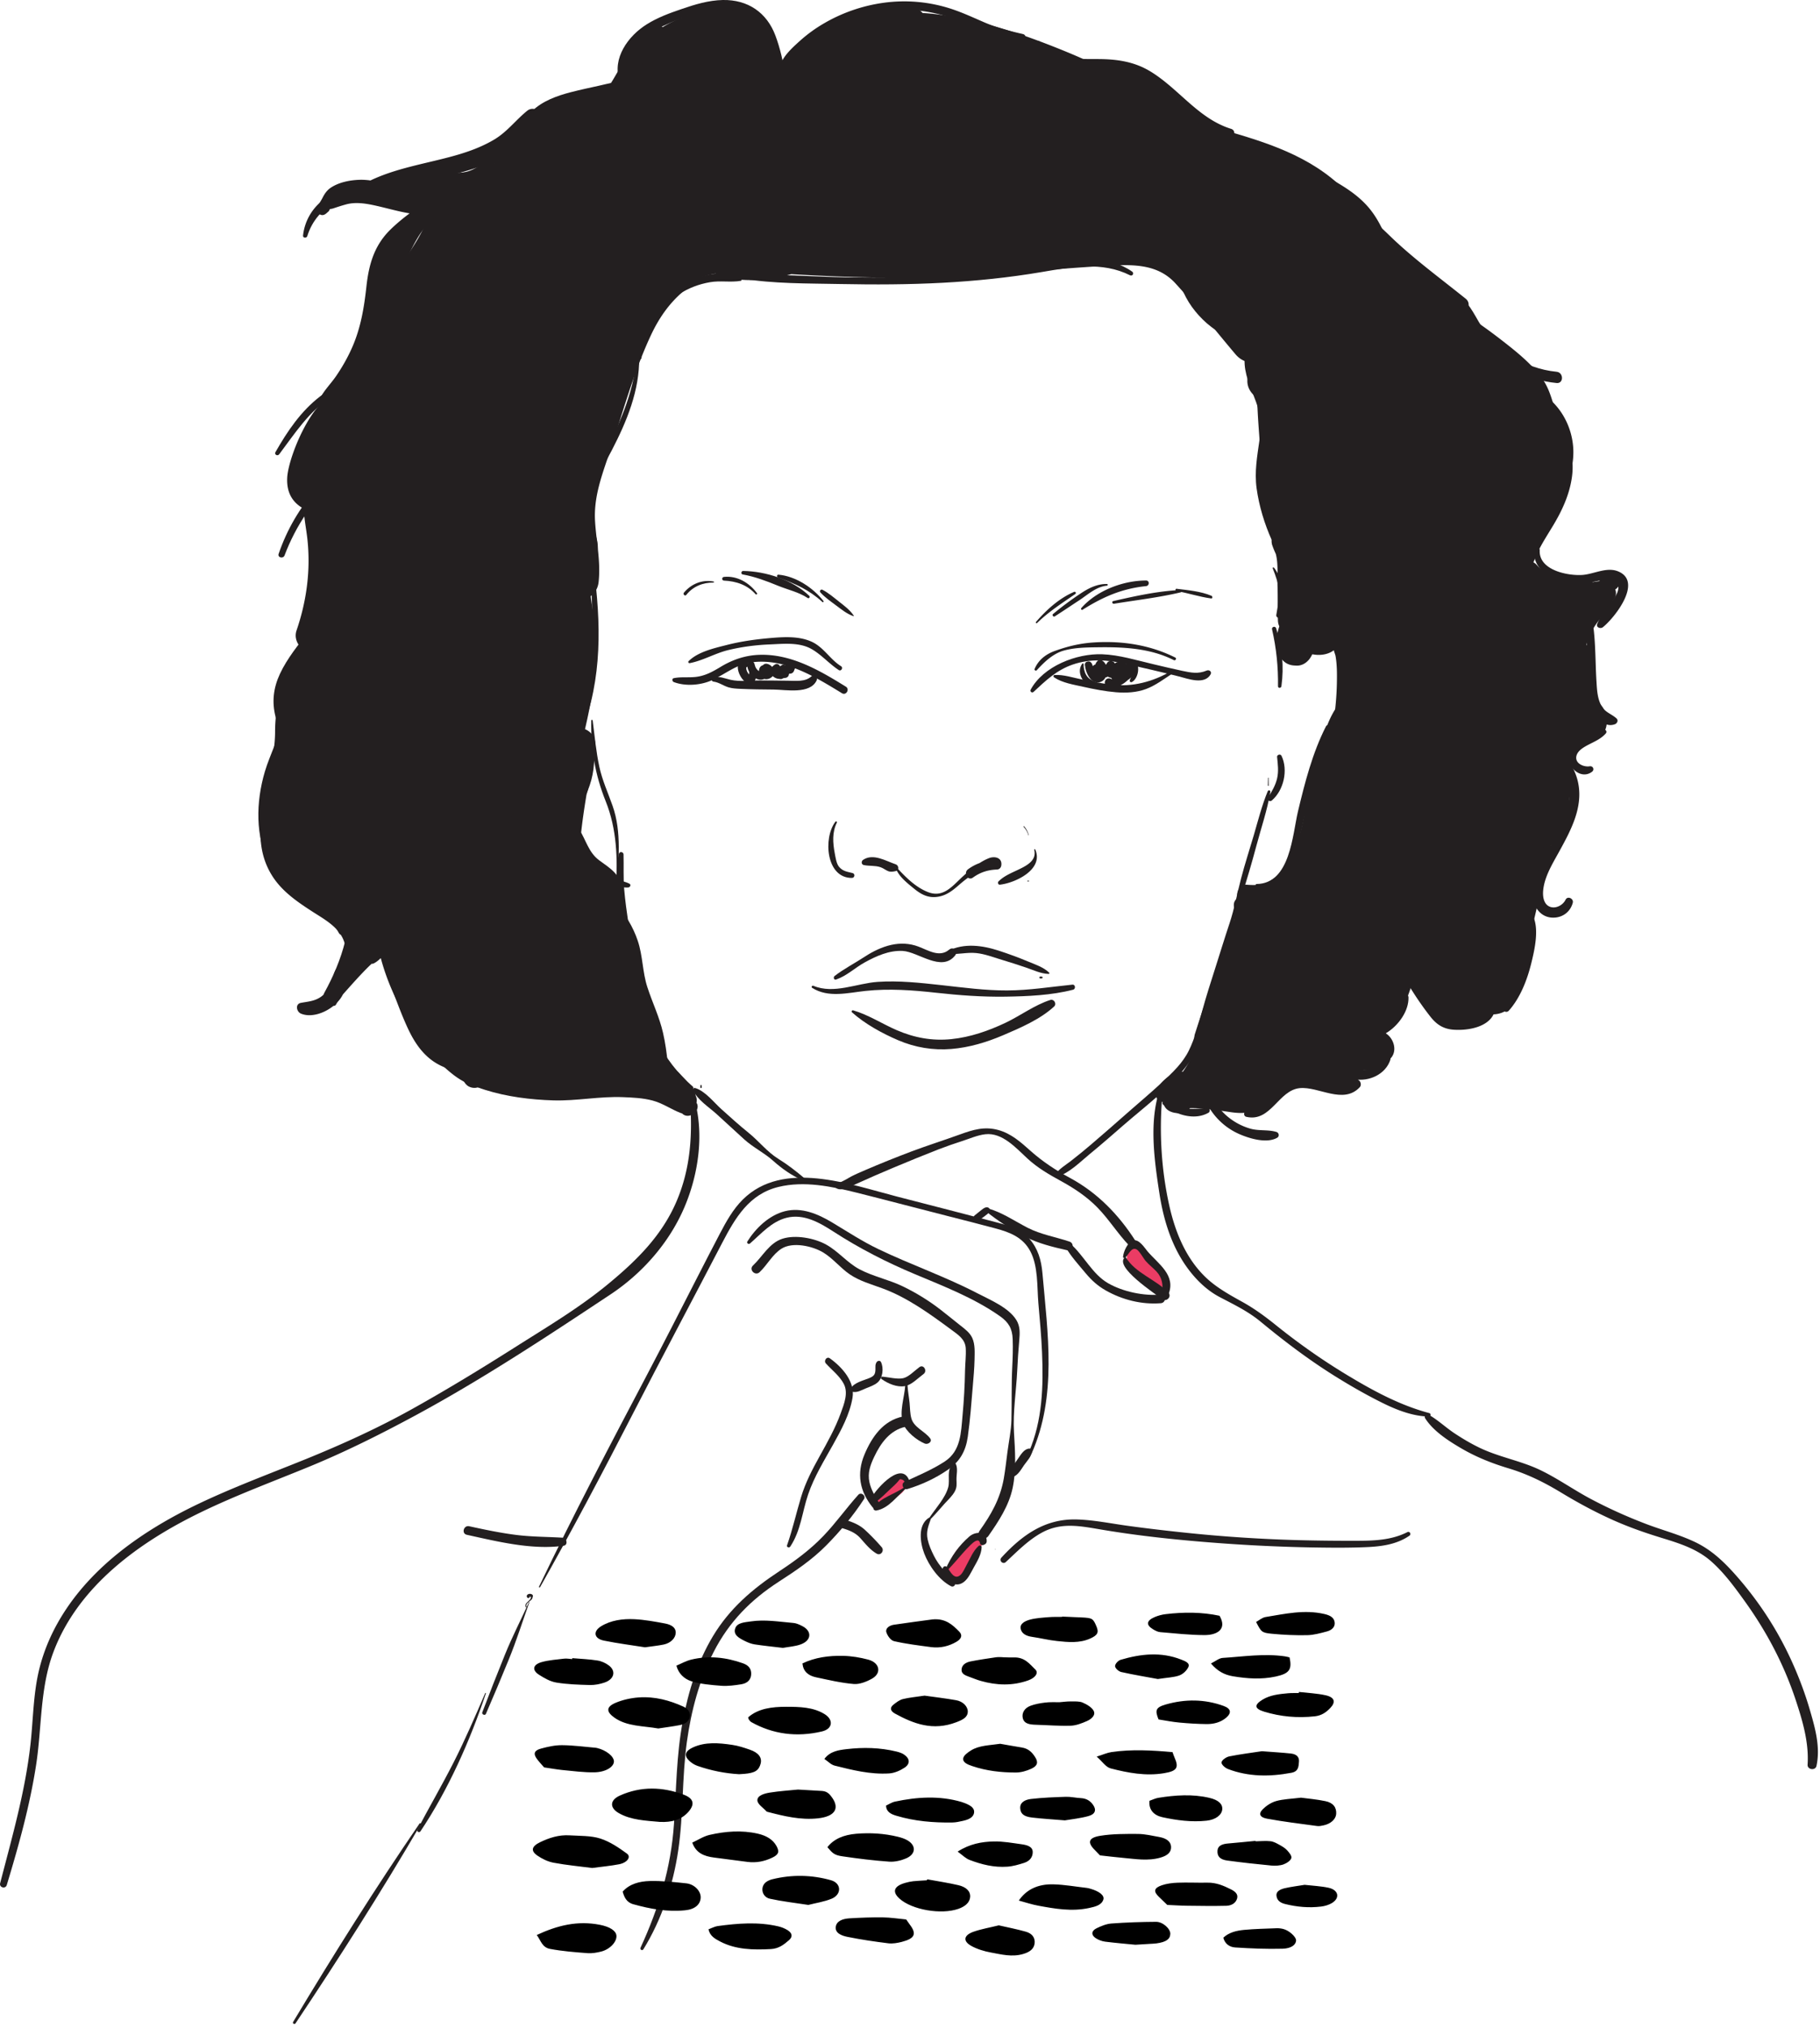 <svg width="377" height="420" viewBox="0 0 377 420" version="1.1" xmlns="http://www.w3.org/2000/svg"><g fill-rule="nonzero" stroke="none" stroke-width="1" fill="none"><path d="M61.22 419.01c9.02-13.51 17.75-27.2 25.94-41.22.1-.17-.15-.31-.26-.15-9.18 13.4-17.82 27.15-26.18 41.08-.19.32.29.6.5.29z" fill="#231F20"/><path d="M186.93 305.66c-.58 0-.87.45-.88.9-.35.07-.71.25-1.02.49-1.03.79-2.27 1.65-2.96 2.76-.17.06-.34.12-.52.17-1.38.4-.6 2.45.78 1.86 1.22-.52 2.38-1.09 3.45-1.87.83-.6 2.06-1.4 1.64-2.6 0-.01-.01-.01-.01-.02.66-.42.51-1.69-.48-1.69zm12.27 14.22a11.398 11.398 0 00-2.55 3.92c-.21.18-.32.46-.26.74-.06.2-.13.4-.18.6-.19.73.36 1.31 1.03 1.34.39.56 1.13.72 1.76.42.87-.43 1.34-1.68 1.81-2.46.6-.98 1.19-1.96 1.79-2.94.47-.77 1.12-1.64.66-2.57-.96-1.94-3.17.06-4.06.95zm42.13-55.05c-.45-.69-.97-1.32-1.55-1.89.34-.41.44-1.02-.04-1.5-1.22-1.25-2.76-2.28-4.1-3.4-.07-.06-.15-.12-.23-.18-.91-.68-2.08.61-1.65 1.48-.63.8-.35 2.08.51 2.8.14.12.3.22.45.32.24.61.62 1.14 1.05 1.65 1.16 1.35 2.59 2.65 4.47 2.61.91-.02 1.62-1.07 1.09-1.89z" fill="#EB3C64"/><g fill="#231F20"><path d="M330.82 128.97c.5-.7 1.1-1.33 1.67-1.98.82-.94 1.14-1.88 1.82-2.85 1.4-2.01-.9-4.21-2.93-3.81-.29.06-.84.11-1.46.23-.81-.84-1.9-1.37-3.08-1.24-2.87.33-6.45-.03-8.52-2.33-.76-.85-.86-.11-.33-1.33.29-.67.55-1.35.89-2.01.82-1.58 1.79-3.08 2.71-4.61 1.91-3.14 3.48-6.48 4.01-10.14.59-4.03-.51-7.36-2.28-10.92-1.53-3.08-1.77-6.61-3.79-9.47-2.14-3.03-5.16-5.48-8.06-7.74-2.92-2.28-5.95-4.48-9.15-6.35-3.27-1.9-7.14-4.06-11.02-3.88-.05 0-.1.01-.16.02-.6-1.83-1.21-3.66-1.86-5.48-1.43-4.04-2.76-8.34-5.47-11.73-2.79-3.48-6.75-5.52-10.6-7.63-4.09-2.24-8.24-4.38-12.63-6-3.83-1.41-7.64-2.41-11.18-4.52-3.62-2.15-6.57-5.1-9.97-7.55-1.52-1.09-3.21-2.03-5.07-2.38-1.18-.22-2.28-.09-3.36.17-3.22-1.71-6.54-3.24-9.95-4.65-8.59-3.54-17.68-6.66-26.92-7.82-1-.13-2-.22-3.01-.28-.88-.96-2.16-1.5-3.65-1.69-1.81-.22-3.44.17-4.83.99-5.99 1.46-11.86 3.46-16.72 7.39a21.502 21.502 0 00-3.94 4.22c-.51-2.77-1.49-5.38-3.13-7.62-5.14-7.04-15.79-4.02-22.01-.1a28.103 28.103 0 00-8.07 7.71c-1 1.42-1.74 3.02-2.77 4.42-1.24 1.69-2.41 1.88-4.42 2.12-4.28.52-7.3 1.83-10.19 5.1-.11.13-.22.26-.34.39-1.96 1.66-3.74 3.5-5.58 5.33-.97.88-1.93 1.76-2.9 2.63-.03.03-.07.06-.1.09-2.02 1.59-4.37 2.83-6.82 2.4-1.85-.33-4.21.67-4.57 2.66-.93.55-1.64 1.55-1.76 2.99-.54 6.33-5.65 11.45-8.51 16.84-1.54 2.91-2.64 5.92-3.08 9.19-.13.96-.18 1.96-.21 2.97-.69 1.14-1.37 2.29-2.02 3.46-1.3 2.32-2.48 4.7-3.57 7.12-6.09-1.83-12.23 12.97-12.44 17.67-.11 2.35.59 4.37 2.5 5.79.3.22.62.41.94.58.05 2.02.48 4.04.72 6.1.74 6.5-.11 12.94-2.22 19.11-.39 1.13-.11 2.23.52 3.11-2.97 5.52-4.96 11.25-4.97 17.96-.03 9.73-6.39 20.52-.62 29.72 2.02 3.23 5.19 5.4 8.33 7.43 2.51 1.62 5.56 3.23 6.59 6.23 1.01 2.94 5.23 3.77 6.92 1.35 1.09 1.96 1.69 4.95 2.26 6.45 1.23 3.24 2.38 6.54 3.81 9.7 1.18 2.62 2.66 5.11 4.96 6.9 2.49 1.94 5.55 2.58 8.58 3.19 3.37.68 6.75 1.29 10.15 1.76 3.48.49 7.17 1.3 10.69.99 2.72-.23 5.26-1.71 5.55-4.65.06-.65-.04-1.23-.23-1.78.23-.34.41-.71.53-1.12 1.58-5.49 3.38-10.94 4.36-16.57.39-2.26.46-4.24.04-6.5-.11-.6-.2-1.19-.26-1.77.73-2.51.63-5.17-.03-7.79-.42-1.67-1.87-2.42-3.3-2.37a24.638 24.638 0 00-4.48-4.89c-.21-.23-.42-.41-.65-.57-.13-1.43 0-2.91.13-4.28.29-2.82.71-5.66 1.18-8.48.99-3.34 1.51-6.82 1.79-10.28.13-1.6-.83-2.74-2.1-3.29 1.48-6.42 2.62-12.88 2.17-19.53-.18-2.68-.63-5.34-1-8 .87-.65 1.51-1.63 1.65-2.96.46-4.26-.49-8.36-.74-12.6-.27-4.62 1.15-8.75 2.62-13.07 2.84-8.38 5.16-17.27 8.9-25.31 1.63-3.5 3.69-6.55 6.63-9.08 1.29-1.11 2.67-2.12 4.05-3.12.91-.29 1.83-.51 2.76-.67.27.18.57.34.92.46.36.13.73.22 1.1.29 4.63 1.1 9.17.55 13.67-.63 9.83.58 19.66.89 29.52.65 11.75-.29 23.38-1.69 35.1-2.34 5.46-.31 11-.72 14.94 3.58 4.32 4.71 8.3 9.79 12.43 14.67.9 1.07 1.99 1.6 3.09 1.72-.13 1-.28 1.98-.5 2.91-.45 1.9.52 3.52 1.92 4.37.01.29 0 .59.02.88.14 4.09.53 8.14.78 12.22.33 5.13.36 10.54 2.69 15.06-.43.62-.62 1.4-.42 2.19h-.02c.01.04.03.08.04.11l.03.09c.21.62.47 1.23.75 1.84.54 2.08.28 4.76.35 6.65.08 2.4-.01 4.8.09 7.2.02.41.12.79.28 1.13-.58 1.79-.86 3.61-.09 5.67.54 1.46 1.64 2.36 3.21 2.44.15.01.3.02.46.02 1.18.06 2.24-.68 2.85-1.63.15-.24.29-.48.4-.72 1.56.32 3.29.08 4.46-.83.09.4.29.84.36 1.2.33 1.9.31 3.91.27 5.83-.12 5.09-.92 10.18-2.19 15.21-1.51 1.36-2.2 3.6-2.79 5.5-.64 2.05-.93 4.2-.98 6.34-1.79 4.71-3.83 9.32-5.93 13.74-.19.02-.38.05-.57.08-.74.13-1.35.54-1.81 1.09-1.62.07-3.13 1.15-3.04 3.27.11 2.63.12 5.27-.05 7.9-.02.27-.01.78-.02 1.35-.51.58-1.08 1.12-1.69 1.64-.47.02-.95.16-1.39.48-.43.31-.86.61-1.29.92-1.65 1.17-2.07 3.18-.85 4.77-.35.59-.75 1.14-.98 1.58-.55 1.06-1.03 2.14-1.48 3.25-.31.77-.61 1.55-.88 2.34-.88-.15-1.8.24-2.03 1.41-1.03 5.22-3.49 9.83-7.46 13.4-1.34 1.21.49 3.67 1.96 2.54.21-.16.41-.33.62-.49.37.84 1.21 1.49 2.19 1.47 2.91-.05 5.9.43 8.78.85 2.93.42 4.87.05 7.16-1.87 1.91-1.61 3.93-3.08 6.23-4.1 1.67-.75 3.38-1.07 5.11-1.41.93.7 2.02 1.26 3.08 1.14 1.52-.17 2.68-1.12 2.74-2.74.01-.24-.02-.47-.06-.7 2.34.31 4.82-.03 7.02-.54 3.5-.82 3-4.85.54-6.24.26-.2.51-.41.75-.65 2.32-2.26 3.61-5.69 4.71-8.91.77 1.38 1.7 2.7 2.86 3.95 3.51 3.78 9 5.52 12.98 1.71 2.39.45 5.1-.68 5.77-3.44a1741 1741 0 006.67-28.37c1.53-6.73 4.4-14.39 2.97-21.26 2.29-1.4 4.65-2.69 7.09-3.82 2.78-1.29 2.71-5.15.92-7.12-2.83-3.1-4-7.37-3.18-11.49.38-1.98 1.22-3.83 2.42-5.5z"/><path d="M153.57 57.92c-3.6-2.79-10.24-.49-13.59 1.68-4.65 3.02-7.56 8.48-8.36 13.91-.11.75.84 1.01 1.13.31 1.03-2.44 1.58-5.02 2.86-7.36 1.23-2.26 2.95-4.17 5.12-5.57 1.91-1.24 4.05-2.05 6.29-2.44 2.16-.39 4.35.08 6.49-.3.09-.02.14-.17.06-.23z"/><path d="M132.56 74.4c.45 0 .45-.7 0-.7s-.45.7 0 .7z"/><path d="M131.91 74.05c-.76 7.63-3.69 14.12-7.24 20.81-1.48 2.79-2.88 5.74-3.29 8.91-.18 1.43-.13 2.88.2 4.29.48 2.04 1.66 3.8 1.55 5.96-.02.44.64.43.68 0 .17-1.66-.36-3.07-.86-4.63-.66-2.07-.82-4.11-.43-6.25.65-3.56 2.58-6.76 4.23-9.93 3.1-5.97 5.72-12.32 5.66-19.16.03-.34-.46-.33-.5 0zm-10.09 37.2c.78 11.22 1.84 22.91-.92 33.95-1.22 4.88-3.18 9.6-6.09 13.72-2.85 4.03-7.16 6.88-9.44 11.29-.37.71.64 1.31 1.07.63 2.75-4.35 7.13-7.39 10.03-11.66 2.85-4.19 4.77-8.98 5.96-13.89 2.74-11.28 1.41-22.78-.37-34.08-.02-.13-.25-.1-.24.04zm-.39 64.56c.15 2.09 1.49 3.98 3.01 5.35 1.41 1.26 3.74 2.83 5.72 2.62.38-.04.62-.57.21-.78-.85-.44-1.8-.56-2.68-.96-.91-.41-1.75-.97-2.51-1.62-1.53-1.32-2.42-2.99-3.46-4.68-.07-.13-.3-.09-.29.07z"/><path d="M122.31 154.77c.05 3.79-.86 7.55-2.78 10.82-1.71 2.92-2.84 5.33-2.78 8.79.09 5.61 2.26 12.66 6.71 16.38.42.35 1.17-.11.81-.63-1.81-2.65-3.69-4.97-4.82-8.02-1.09-2.94-1.67-6.17-1.45-9.3.25-3.52 2.45-5.93 3.74-9.07 1.19-2.9 1.56-5.88 1.23-8.99-.04-.4-.67-.42-.66.02zm2.45 37.55c.75 7.22-7.2 12.52-5.78 19.83.74 3.82 4 6.38 7.27 8.08 3.15 1.64 7.62 3.23 10.69.67.5-.42-.04-1.18-.61-1.04-4.08 1.01-7.65-.12-11.12-2.37-3.29-2.13-5.48-5.22-4.57-9.26 1.24-5.49 6.01-10.04 4.79-16.01-.07-.37-.71-.29-.67.1z"/><path d="M130.18 210.25c.5 2.01 2.04 3.14 3.4 4.57 2.09 2.19 2.92 4.99 2.83 7.98-.01.46.72.57.81.11.47-2.35.05-4.72-1.23-6.75-1.41-2.24-4.32-3.52-5.15-6.09-.14-.42-.76-.25-.66.18zm-7.7-61.04c-.13 5.87.79 11.25 2.98 16.71 2.35 5.84 2.47 11.9 2.15 18.09 0 .06.08.06.09 0 .42-5.66 1.12-11.71-.82-17.17-.95-2.7-2.12-5.23-2.73-8.04-.68-3.14-.97-6.4-1.38-9.59-.02-.18-.29-.2-.29 0zm5.63 38.8c.61 2.99 1.28 6.02 1.61 9.05.03.3.48.22.4-.05-.86-2.94-1.4-6-1.99-9-.01-.01-.03-.01-.02 0z"/><path d="M128.21 176.8c-1.06 4.41-.17 9.33.46 13.75.67 4.7 1.29 9.43 2.58 14 2.17 7.73 5.46 15.63 11.65 21.05.41.36 1.01-.24.6-.59-6.33-5.41-9.72-13-11.26-21.08-.8-4.2-1.45-8.43-2.06-12.66-.34-2.35-.68-4.7-.88-7.07-.21-2.43-.07-4.84-.14-7.27-.02-.53-.82-.67-.95-.13zm16.88 47.99c-.01.13-.01.26-.02.4-.01.18.29.18.28 0-.01-.13-.01-.26-.02-.4 0-.16-.23-.16-.24 0zm73.86 18.88c2.46-.65 4.82-3.07 6.76-4.66 2.37-1.94 4.67-3.96 6.97-5.96 4.61-4.01 9.7-7.73 13.36-12.65 3.32-4.46 4.64-10.39 5.97-15.68 1.6-6.34 3.12-12.72 5.12-18.94 1.14-3.54 2.17-7.07 3.13-10.66.98-3.67 2.25-7.37 2.88-11.11.06-.36-.4-.48-.54-.15-1.21 2.93-2.02 6.14-2.91 9.18-.87 2.96-1.83 5.89-2.61 8.88-.81 3.09-1.39 6.29-2.4 9.32-1.02 3.05-1.95 6.11-2.93 9.18-.94 2.94-1.89 5.88-2.7 8.86-.77 2.8-1.5 5.64-2.78 8.26-1.32 2.68-3.43 4.61-5.58 6.62-2.19 2.04-4.5 3.97-6.75 5.95-2.61 2.29-5.21 4.59-7.85 6.84-1.39 1.18-2.8 2.35-4.25 3.47-1.15.88-2.4 1.61-3.26 2.79-.17.22.12.53.37.46z"/><path d="M143.57 225.72c.79 2 3.33 3.58 4.9 5.02 1.91 1.75 3.78 3.47 5.69 5.21 1.84 1.67 4.13 2.77 5.97 4.42 1.9 1.7 3.86 3.07 6.21 4.11.26.12.6-.22.34-.44-1.73-1.46-3.5-2.85-5.43-4.04-2.36-1.46-4.05-3.69-6.2-5.42-1.93-1.55-3.74-3.2-5.58-4.85-1.59-1.42-3.42-3.83-5.5-4.42-.22-.06-.49.17-.4.41zm119.23-63.05c-.01-.53-.01-1.06-.03-1.58 0-.07-.1-.07-.11 0-.02.53-.03 1.05-.03 1.58 0 .12.18.12.17 0zm1.74-5.91c.15 1.5.35 2.91.01 4.41-.33 1.46-1.1 2.76-1.89 4-.32.5.37.95.78.61 2.47-2.1 3.44-6.31 2.01-9.27-.2-.43-.96-.23-.91.25zm-4.31 26.67c6.46 1.16 8.17-6.21 9.2-10.93.8-3.67 1.74-7.3 2.83-10.89 1.09-3.58 2.48-7.08 3.49-10.69.18-.65-.79-1.09-1.1-.47-2.77 5.43-4.36 11.62-5.77 17.52-1.17 4.9-1.6 15.05-8.6 15.1-.2 0-.26.33-.05.36zm7.39-46.2c2.57-1.34 5.12-2.19 7.95-2.79.85-.18.67-1.64-.21-1.53-3.05.37-5.91 1.7-8.16 3.77-.31.28.08.73.42.55zm-2.18 4.87c.55-4.09.18-8.07-1.1-11.99-.17-.53-.97-.32-.84.23.88 3.86 1.29 7.8 1.23 11.76-.01.48.65.44.71 0zM153.51 57.67c6.73 1.12 13.75 1.01 20.56 1.15 7.07.14 14.14.12 21.2-.26 6.87-.37 13.72-1.07 20.5-2.22 6.14-1.04 12.49-2.25 18.31.67.51.25.9-.43.44-.76-4.69-3.31-10.78-2.65-16.13-1.79-7.08 1.13-14.13 2.11-21.3 2.55-7.17.44-14.37.52-21.56.43-7.28-.1-14.69-.86-21.95-.26-.27.01-.38.44-.07.49zm90.27-1.43c.62 3.07 1.84 5.82 3.83 8.25 1.82 2.23 4.61 4.66 7.47 5.31.77.18 1.19-.83.53-1.27-2.42-1.58-4.75-2.72-6.78-4.88-2.02-2.14-3.62-4.77-4.54-7.56-.11-.31-.57-.18-.51.15zm15.09 15.21c-1.83 2.21-.94 5.78-.07 8.21.57 1.59 1.28 3.13 1.77 4.75.66 2.18.65 4.35.34 6.59-.48 3.43-1.09 6.67-.61 10.15.51 3.68 1.64 7.39 3.17 10.77.35.77 1.56.22 1.35-.57-.92-3.34-2.27-6.52-2.81-9.97-.58-3.74.2-7.17.64-10.86.4-3.36-.24-6.11-1.52-9.21-.56-1.38-1.17-2.74-1.52-4.2-.46-1.91-.15-3.47.03-5.36.03-.36-.53-.59-.77-.3zm4.76 46.24c.62 1.58 1.18 3.05 1.28 4.77.1 1.68-.29 3.28-.54 4.92-.06.44.54.8.79.33 1.55-3.04.79-7.48-1.25-10.14-.09-.12-.34-.06-.28.12zm-97.95-95.94c-2.33-1.09-2.7-4.02-3.05-6.3-.42-2.74-1.03-5.46-2-8.06-1.79-4.81-5.73-7.48-10.9-7.39-2.96.06-5.82.93-8.6 1.89-2.46.84-4.94 1.75-7.15 3.14-3.86 2.41-7.22 7.01-5.65 11.73.18.54 1.1.49 1.05-.14-.43-5.39 3.38-9.12 7.96-11.23 4.53-2.08 10.53-4.37 15.54-3.08 5.51 1.42 6.79 7.28 7.74 12.19.61 3.18 1.04 7.15 4.62 8.29.61.2 1.03-.76.44-1.04z"/><path d="M130.03 16.8c-1.96-.09-4 .52-5.91.94-1.96.43-3.93.85-5.87 1.35-2.9.75-5.92 1.83-8.1 3.97-1.06 1.05-1.73 2.34-2.49 3.61-1.03 1.72-2.65 2.66-4.13 3.95-1.53 1.34-2.92 2.87-4.65 3.96-2.13 1.34-3.94 1.39-6.34.95-.56-.1-1.19.64-.63 1.08 2.64 2.07 6.48.47 8.83-1.31 1.5-1.13 2.78-2.49 4.21-3.7 1.47-1.24 2.97-2.17 4.01-3.83 1.08-1.73 1.91-3.35 3.65-4.55 1.52-1.05 3.26-1.68 5.02-2.21 2.04-.61 4.13-1.09 6.2-1.58 2.12-.51 4.46-.82 6.42-1.81.41-.21.18-.8-.22-.82zM95.36 43.46c-7.26.34-13.22-5.33-20.52-4.94-5.91.31-11.38 4.1-12.07 10.26-.06.52.74.58.88.12 2-6.49 8.77-9.67 15.2-8.27 5.61 1.22 10.68 4.75 16.62 3.63.44-.09.34-.82-.11-.8zM93 49.53c-2.61 4.5-2.41 9.7-3.68 14.6-1.37 5.28-5.02 8.96-9.71 11.54-4.31 2.37-9.3 3.37-13.25 6.38-4.01 3.06-6.83 7.25-9.3 11.58-.29.51.43.9.77.45 3.2-4.25 6.24-9.02 10.85-11.89 4.27-2.66 9.28-3.74 13.48-6.62 3.61-2.47 6.61-5.74 7.88-10 1.56-5.23.69-10.95 3.16-15.94.06-.12-.12-.23-.2-.1zM74.45 86c3.11 6.4-5.16 11.15-8.74 15.09-3.59 3.95-6.26 8.56-7.99 13.6-.27.78.93 1.08 1.22.34 2.32-6.15 6.01-11.58 10.82-16.05 3.52-3.28 8.1-8.1 5.1-13.21-.16-.28-.54-.05-.41.23zm-.65 13.17c1.59 7.66-.36 15.23-3.92 22.05-1.72 3.3-3.77 6.42-5.95 9.43-2.09 2.88-4.43 5.65-5.94 8.89-1.37 2.94-1.71 5.84-.89 8.98.55 2.09.58 3.68-.18 5.72-.69 1.84-1.49 3.63-2.05 5.53-1.89 6.38-1.99 13.37.91 19.47 1.42 3 3.56 5.66 6.26 7.61 2.81 2.02 6.52 3.03 8.14 6.34.44.89 2 .25 1.62-.68-1.03-2.51-3.16-3.93-5.44-5.23-2.94-1.67-5.52-3.45-7.45-6.3-4.21-6.2-4.28-14.07-2.15-21.04.95-3.13 3.08-6.31 2.65-9.69-.23-1.83-1.03-3.48-.96-5.36.07-1.95.79-3.81 1.7-5.51 1.71-3.17 4.09-5.9 6.12-8.86 2.1-3.07 4.03-6.27 5.61-9.64 3.21-6.82 4.98-14.51 2.54-21.86-.15-.39-.7-.24-.62.15z"/><path d="M62.65 161.52c4.6 6.56 8.69 13.79 9.61 21.88.92 8.04-1.26 15.27-5.1 22.24-.52.95.81 1.68 1.42.83 4.71-6.48 6.33-15.55 5.33-23.38-1.07-8.36-5.44-15.61-10.53-22.14-.32-.4-1.03.14-.73.57z"/><path d="M77.04 190c.53 1.94-1.11 4.19-2 5.81-.83 1.51-1.75 2.96-2.74 4.38-1.45 2.09-3.99 4.82-3.71 7.57.05.5.72.78 1.01.27.9-1.58 1.47-3.21 2.5-4.74 1.1-1.63 2.25-3.21 3.22-4.92 1.28-2.24 3.87-5.98 1.98-8.49-.08-.13-.31-.06-.26.12zm1.26 5.95c1.05 5.16 3.09 10.17 5.76 14.71 2.52 4.28 5.68 8.62 9.6 11.72 4.08 3.24 8.39 3.89 13.42 2.83 2.95-.62 5.79-1.26 8.83-.91 2.88.34 5.32 1.76 8.09 2.37.53.12.82-.47.5-.86-2.78-3.47-8.86-4.07-12.99-3.58-2.72.32-5.34 1.27-8.07 1.46-2.79.19-5.3-.68-7.59-2.23-4.17-2.82-7.38-7.26-10-11.48-2.79-4.5-4.84-9.29-6.48-14.32-.23-.68-1.21-.41-1.07.29zm47.64 29.69c2.44 1.09 6.2 2.09 8.79 1.01.59-.24.82-1.3 0-1.44-1.25-.21-2.52 0-3.78-.07-1.53-.08-3.02-.36-4.51-.68-.67-.14-1.2.86-.5 1.18zm115.01 3.12c2.46 2.05 6.41 3.38 9.39 1.67.43-.25.27-1.03-.27-.98-3.15.3-5.8.49-8.51-1.49-.46-.33-1.06.43-.61.8zm9.02-7.93c-.37-1.02-1.24-.1-1.37.52-.55 2.62.58 5.92 1.94 8.13a13.7 13.7 0 006.41 5.48c2.09.88 5.51 1.87 7.62.65.49-.29.37-1.02-.16-1.19-1.71-.53-3.61-.18-5.38-.68-1.99-.56-3.84-1.62-5.34-3.04-1.43-1.36-2.55-3.12-3.23-4.97-.33-.91-.56-1.85-.7-2.81-.06-.44-.25-1.13-.15-1.58-.12.52 0-1.46.34-.51 0 .02.02.02.02 0z"/><path d="M258.19 231.29c5.08 1.15 6.62-5.53 11.06-5.95 3.91-.37 8.99 3.44 12.4-.17.58-.61.01-1.88-.89-1.52-2.26.88-4.03 1.05-6.43.53-1.91-.41-3.87-1.17-5.85-.78-4.24.84-5.67 6.39-10.12 6.57-.72.03-.94 1.15-.17 1.32z"/><path d="M275.07 216.89c.07 3.2 2.29 6.01 5.49 6.6 3.02.56 6.45-1 7.44-4.01.2-.6-.64-1.09-1.07-.62-1.58 1.74-3.63 3.22-6.12 2.79-2.43-.42-4.23-2.57-4.76-4.89-.13-.55-1-.43-.98.13zm3.69-2.13c2.98 1 6.21.67 8.84-1.12 2.19-1.5 4.21-4.3 4.16-7.05-.02-1.08-1.46-1.2-1.81-.24-.83 2.25-1.41 4.17-3.42 5.7-2.12 1.6-4.85 2.02-7.41 1.45-.84-.19-1.17.99-.36 1.26z"/><path d="M290.96 194.4c.99 5.68-2.43 11.11-5.12 15.83-.61 1.08.73 1.91 1.6 1.24 1.5-1.17 2.69-2.73 3.01-4.63.16-.94-1.22-1.74-1.68-.71-.69 1.55-1.42 2.84-2.77 3.9.53.41 1.07.82 1.6 1.23 2.98-5.32 5.38-10.87 4.05-17.05-.1-.46-.77-.26-.69.19zm.88 9.67c1.34 2.21 2.84 4.41 4.44 6.45 1.25 1.6 2.62 2.53 4.68 2.71 3.09.26 7.93-.51 8.75-4.09.17-.73-.76-1.37-1.32-.77-2.04 2.2-4.86 3.29-7.9 2.74-1.84-.33-2.83-1.94-3.98-3.27-1.27-1.48-2.48-3-3.78-4.46-.43-.48-1.23.15-.89.69zm25.03-14.59c-.49 1.37-.32 2.93-.43 4.37a29.03 29.03 0 01-.89 5.23c-.91 3.4-2.62 6.18-4.28 9.22-.43.78.64 1.7 1.28.99 2.36-2.65 3.79-6.36 4.63-9.76.71-2.87 1.76-7.4.22-10.12-.13-.23-.45-.16-.53.07zm-5.69-45.23c1.61 4.32 5.24 7.28 8.47 10.39 1.71 1.64 3.42 3.34 4.47 5.51 1.49 3.08 1.04 6.48-.16 9.58-1.2 3.11-3.12 5.88-4.57 8.88-1.12 2.31-2.28 4.99-1.81 7.62.36 2.03 1.8 3.71 3.95 3.8 2.03.09 3.74-1.11 4.26-3.08.22-.86-1.07-1.48-1.49-.63-.51 1.06-1.89 1.87-3.1 1.51-1.41-.43-1.65-2.07-1.55-3.33.22-2.82 1.87-5.52 3.21-7.94 2.39-4.35 5.07-9.16 4.07-14.31-1.63-8.35-11.4-11.13-14.88-18.38-.24-.46-1.06-.12-.87.38z"/><path d="M322.25 145.45c-.66 1.36-.99 2.9-1.36 4.36-.3 1.19-.62 2.56-.02 3.72.76 1.48 2.99 1.79 3.87.27.43-.74-.65-1.65-1.23-.95-.97 1.18-1.16-1.4-1.1-1.81.08-.55.22-1.1.32-1.65.23-1.22.52-2.44.52-3.68-.01-.5-.77-.76-1-.26zm-4.38-31.46c-.65 4.96 6.02 7.02 9.84 6.93 1.79-.04 7.31-2.27 7.52.59.1 1.36-1.23 2.9-1.98 3.9-.91 1.22-1.83 2.38-2.4 3.8-.3.73.7 1.06 1.17.68 2.41-1.91 8.47-9.54 3.04-11.61-2.35-.89-4.99.65-7.35.79-3.06.18-8.97-1.01-8.77-5.09.04-.7-.98-.65-1.07.01zm11.21 16.11c-.7 4.42-.71 9.43-.06 13.86.32 2.24 2.37 7.19 5.5 6.02.48-.18.76-.82.32-1.21-1.08-.97-2.33-1.21-3.11-2.6-.82-1.46-.92-3.21-1.02-4.84-.24-3.69-.17-7.42-.6-11.09-.06-.53-.93-.79-1.03-.14zm2.89 21.12c-1.92 1.92-5.87 1.83-6.89 4.63-.95 2.61 2.23 5.82 4.69 3.98.57-.43.23-1.25-.48-1.14-1.3.21-3.21-.66-2.71-2.27.26-.83 1.08-1.42 1.79-1.83 1.48-.87 3.1-1.38 4.26-2.7.41-.45-.22-1.1-.66-.67zm-12.05-42.62c.48-1.4.78-2.67 1.61-3.95.76-1.16 1.66-2.23 2.36-3.44 1.38-2.37 2.07-5.11 2.02-7.84-.1-4.96-2.76-9.83-7.13-12.25-.72-.4-1.25.6-.63 1.07 4.51 3.42 7.21 8.68 5.97 14.4-.58 2.66-1.99 4.65-3.47 6.87-.99 1.48-2.13 3.44-1.36 5.23.13.28.54.16.63-.09zM162.37 13.87c1.59-1.14 2.79-2.82 4.29-4.1a33.22 33.22 0 015.51-3.82c3.83-2.11 8.12-3.44 12.48-3.81 4.63-.4 9.2.32 13.54 1.96 4.24 1.6 8.79 4.65 13.48 4.48.85-.03 1.1-1.33.21-1.53-2.78-.64-5.34-1.28-7.98-2.42-2.37-1.02-4.71-2.12-7.18-2.9A31.336 31.336 0 00183.15.56c-4.33.58-8.54 2.01-12.33 4.2a29.904 29.904 0 00-5.11 3.69c-1.51 1.36-3.3 2.96-4.04 4.89-.14.37.37.76.7.53zm52.2-4.57c1.52 3.13 5.62 4.23 8.78 4.58 4.78.52 9.34-.11 13.66 2.47 6.11 3.66 10.29 10.37 17.49 12.17 1.2.3 1.68-1.48.51-1.84-6.8-2.1-10.86-8.36-16.77-11.92-3.33-2.01-6.89-2.51-10.73-2.53-2.23-.02-4.48.08-6.67-.42-2.24-.51-3.81-1.56-5.41-3.16-.47-.44-1.12.12-.86.65z"/><path d="M252.28 27.27c9.02 3.3 18.98 6.91 25.67 14.11 3.44 3.71 5.94 8.22 7.83 12.89.89 2.21 1.61 4.48 2.36 6.74.68 2.03 1.4 4.1 3.01 5.57.6.55 1.56-.15 1.14-.88-2.47-4.37-3.56-9.29-5.58-13.88-2-4.54-4.62-8.87-8.12-12.42-7.13-7.22-16.67-10.07-26.14-12.75-.4-.1-.55.49-.17.62zm39.62 32.65c2.98.83 6.12 1.01 8.79 2.75 1.67 1.09 2.46 2.79 3.36 4.49.74 1.4 1.63 2.71 2.64 3.93 3.94 4.72 9.66 7.62 15.75 8.23 1.49.15 1.48-2.18 0-2.33-6.68-.66-12.82-4.59-16.17-10.42-1.56-2.71-2.85-5.18-5.89-6.42-2.59-1.06-5.71-1.28-8.47-.85-.34.05-.29.54-.01.62zm-77.81 83.37c2.55-2.37 4.77-4.52 8.15-5.68 3.61-1.23 7.19-.98 10.86-.15 3.7.84 7.4 1.69 11.08 2.62 1.88.48 5.32 1.81 6.59-.43.31-.55-.29-1-.79-.79-1.8.76-3.24.45-5.11.06-1.98-.42-3.95-.9-5.92-1.36-3.49-.81-7.06-1.94-10.66-2.07-5.3-.18-12.15 2.45-14.8 7.34-.2.38.28.75.6.46z"/><path d="M218.35 140.28c1.73 1.15 4.05 1.5 6.05 1.95 2.23.5 4.5.94 6.78 1.13 2.1.17 4.28.06 6.26-.69 1.98-.75 3.71-2.09 5.48-3.23.3-.2.03-.67-.28-.48-3.79 2.21-8.03 3.36-12.42 2.82-2.05-.25-4.1-.66-6.13-1.07-1.82-.37-3.75-1.02-5.61-.93-.27.01-.36.35-.13.5z"/><path d="M224.17 137.46c-.63.88-.62 1.92-.13 2.91.47.94 1.4 1.8 2.48 1.87.54.03.78-.8.28-1.05-.75-.36-1.35-.65-1.79-1.39-.39-.64-.57-1.51-.54-2.26 0-.17-.21-.2-.3-.08zm10.29 3.79c1.22-.63 1.79-3.12.8-4.14-.36-.37-1.09-.11-1.06.44.04.6.38 1.07.33 1.7-.04.58-.32 1.12-.51 1.66-.08.26.23.45.44.34z"/><path d="M225.56 137.48c-.02-.01-.03-.02-.05-.04l.15.59c-.11.06-.21.12-.32.18l-.6-.6c.04 1.51 1.19 4.21 3.12 3.65 1.83-.53 1.96-3.72.34-4.51a.73.73 0 00-.83.11c-1.13.98-.64 3.9 1.25 3.38 2.01-.56.21-2.78-1.22-2.72-1.9.08-1.32 2.23.03 2.72 1.73.63 3.94-.83 3.53-2.74-.08-.36-.43-.56-.77-.58-.06 0-.12-.01-.18-.01-.26-.02-.57.16-.69.39-.27.54-.73.66-.7 1.42.02.58.36 1.12.86 1.4 1.68.96 3-.76 3.18-2.24.09-.73-.78-.97-1.3-.74-1.11.48-2.27 2.21-1.07 3.24 1.39 1.19 2.39-.98 2.6-2.03.12-.61-.25-1.03-.84-1.1-1.74-.23-2.88 2.74-1.34 3.7.63.4 1.57.25 2.12-.22.88-.76.75-1.97.55-3-.19-1-1.61-.68-1.67.23-.14 1.94 2.11 1.55 2.71.2-.45-.12-.9-.24-1.35-.37.05 1.14-.83 1.99-1.96 1.91-.89-.06-1.08 1.37-.21 1.56 1.04.23 2.03.07 2.91-.56.4-.29.74-.65.99-1.08.2-.34.3-1.28.63-1.46l-1.04-.8c-.32 1.42-2.62 3.99-4.29 3.22-1.11-.51-1.82 1.13-.66 1.55 2.65.97 5.3-2.04 6.24-4.23.21-.49-.03-1.04-.61-1.06-.63-.03-.97.21-1.28.77-.69 1.24-.88 2.29-2.68 2.08v1.59c2.01-.15 3.34-1.47 3.41-3.5.02-.59-.84-1.01-1.24-.51.04.23.09.45.13.68-.56.08-1.12.15-1.67.23.09.32.11.64.06.96-.07.37.01.31.24-.16l-.84-1.11c-.28.64.06.89 1.03.75-.43-.25-.87-.5-1.3-.74-.67.66-.81.84-.43.53.09-.09.15-.19.19-.3l-.69.39c.06 0 .12.01.18.01-.26-.19-.51-.39-.77-.58.32 1.34-2.38 1.03-1.08-.1-.28.04-.55.07-.83.11.63.3-.13 1.76-.82.8-.25-.34-.3-.81-.46-1.2-.16-.39-.5-.64-.94-.53l-.12.03c-.26.06-.43.32-.44.58v.07c-.01.18.11.36.26.45.03.02.05.03.07.05.21.13.45.03.59-.15.01-.01.02-.03.03-.04.15-.17.04-.41-.11-.52zm-85.98 3.77c2.42.92 5.61.67 7.95-.41 2.94-1.37 5.11-3.36 8.49-3.72 6.78-.72 12.85 3.06 18.39 6.44.87.53 1.66-.83.8-1.36-5.43-3.36-11.31-6.82-17.93-6.59-2.89.1-5.49.98-7.95 2.46-1.67 1-3.2 1.88-5.18 2.11-1.53.18-3.06-.05-4.57.26-.45.09-.35.67 0 .81z"/><path d="M147.8 141.16c1.11.13 2.06.87 3.11 1.18.77.23 1.58.27 2.37.31 2.33.11 4.67.13 7 .15 2.51.02 7.51 1.03 8.88-1.89.33-.7-.49-1.4-1.09-.84-1.27 1.18-3.22.91-4.82.9-1.98-.02-3.96-.06-5.94-.06-1.94 0-4.06.3-5.97-.13-1.34-.3-2.28-.83-3.65-.41-.47.13-.33.74.11.79z"/><path d="M154.88 137.9c0-.16.02-.32.04-.47.05-.37-.35-.66-.67-.67-2.78-.06-.97 4.62 1.03 4.89.38.05.69-.04.91-.37.77-1.13.47-2.67.06-3.87-.28-.81-1.33-.61-1.43.19-.18 1.49 1.56 3.53 3.21 3.1 1.4-.37 1.5-2.02.49-2.81-.46-.35-1.03.06-1.19.48-.53 1.36.73 2.81 2.15 2.1 1.55-.77.85-2.69-.59-3-.6-.13-1.16.37-.99.99.5 1.89 2.92 2.23 3.73.36.3-.7-.38-1.7-1.17-1.17-2.86 1.94 2.16 4.89 2.68 1.15.09-.68-.59-1.49-1.3-1-.75.52-1.09 1.02-1.01 1.95.06.63.71 1.13 1.32.76.47-.33.62-.41.43-.25-.28-.27-.55-.55-.82-.82.01.06.01.12.02.17l.6-.78-.13.03c.3.39.6.79.91 1.18.41-.61.68-1.16.9-1.86-.49-.07-.98-.13-1.47-.2-.03 1.18 1.25 1.36 1.94.58-.46-.27-.92-.54-1.38-.8l-.3.75c-.4.99 1.22 1.44 1.61.44.1-.25.19-.5.29-.75.35-.92-1.01-1.36-1.51-.64.1-.03.2-.06.29-.09.18.24.37.48.55.72 0-.07.01-.15.01-.22.05-.9-1.19-.94-1.47-.2-.24.43-.48.86-.71 1.28-.37.47-.21 1.46.57 1.37.04 0 .09-.01.13-.02.45-.05.79-.33.81-.81 0-.06 0-.12.01-.17.01-.35-.26-.71-.6-.79-.61-.15-.99.08-1.54.36.44.25.88.5 1.32.76l.15-.42c-.44-.25-.89-.51-1.33-.77-.03.19-.05.37-.08.55-.42-.32-.83-.64-1.25-.96-.21-.04-.41-.09-.62-.13l-.99.99c.15-.08.29-.15.44-.23-.4.16-.79.32-1.19.48-.79-.3-1.27-.87-1.43-1.69-.48.06-.95.13-1.43.19.24.61.54 1.9.07 2.5.26-.07.52-.14.79-.21-.75-.24-1.58-1.65-.91-2.25-.18-.02-.36-.05-.54-.07.04.09.08.18.13.27.09.29.44.14.46-.1z"/><path d="M142.87 137.33c2.74-.52 5.27-2.05 8-2.71 2.83-.68 5.71-1.05 8.62-1.17 2.76-.11 5.96-.48 8.49.89 2.09 1.14 3.75 3.11 5.76 4.42.5.33.98-.49.47-.8-2.34-1.45-3.62-4.02-6.25-5.14-2.62-1.12-5.7-.92-8.47-.68-2.99.26-6 .68-8.91 1.42-2.62.67-5.97 1.4-7.94 3.36-.17.19.01.45.23.41zm71.89 1.47c1.51-1.66 3.32-3.41 5.53-4.05 2.41-.69 5.18-.68 7.68-.71 5.19-.05 10.47.29 15.17 2.66.35.18.66-.35.31-.53-5.27-2.62-10.97-3.49-16.8-3.13-2.9.18-5.41.78-8.14 1.76-1.86.67-3.42 1.86-4.2 3.74-.11.25.27.45.45.26zm.06-9.78c2.42-2.35 5.16-4.1 7.91-6 .28-.19.04-.57-.25-.44-3.07 1.31-5.72 3.72-7.88 6.22-.13.15.08.36.22.22zm3.68-1.38c1.69-1.08 3.34-2.2 5.02-3.3 1.77-1.16 3.59-2.87 5.77-3.05.22-.02.23-.35 0-.35-2.04-.03-3.79.86-5.45 1.97a64.025 64.025 0 00-5.71 4.25c-.27.23.08.67.37.48zm5.75-1.37c4.24-2.66 8.12-4.37 13.15-4.89.72-.08.76-1.16 0-1.16-4.76 0-10.22 2.07-13.41 5.7-.16.18.04.49.26.35zm6.51-1.24c4.6-.75 9.27-1.28 13.81-2.36.27-.06.21-.49-.07-.48-4.69.22-9.34 1.25-13.9 2.29-.36.08-.2.61.16.55z"/><path d="M243.66 122.39c2.41.41 4.79 1.22 7.21 1.54.34.05.33-.44.07-.55-2.21-.93-4.86-1.16-7.22-1.45-.26-.04-.32.41-.06.46zm-66.8 5.12c-.77-1.17-1.91-2.01-3-2.87-1.12-.88-2.22-1.84-3.48-2.5-.36-.19-.71.26-.43.56.96 1.05 2.17 1.87 3.31 2.73 1.11.83 2.21 1.73 3.54 2.17.04.02.09-.04.06-.09zm-6.29-3.05c-2.17-2.77-5.76-5.14-9.32-5.45-.36-.03-.39.49-.08.6 3.53 1.25 6.39 2.51 9.19 5.06.14.13.33-.07.21-.21z"/><path d="M167.65 123.41c-3.42-3.32-9.02-5.11-13.72-5.17-.4 0-.51.65-.1.72 2.59.47 4.93 1.36 7.35 2.35 2.03.83 4.29 1.31 6.12 2.53.27.19.57-.21.35-.43zm-10.84-.56c-1.58-2.16-4.11-3.66-6.84-3.38-.49.05-.5.75 0 .77 2.54.12 4.84.88 6.56 2.83.13.14.4-.06.28-.22zm-8.99-2.42c-2.35-.45-4.61.47-6.14 2.29-.29.34.21.82.48.48 1.37-1.74 3.43-2.59 5.63-2.55.12.01.16-.19.03-.22zm25.22 49.75c-2.55 3.34-1.96 11.69 3.44 11.63.57-.01.7-.85.14-1-1.07-.28-2.02-.35-2.82-1.3-.56-.67-.73-2-.89-2.82-.4-2.11-.56-4.36.44-6.33.09-.21-.18-.36-.31-.18zm5.87 8.96c1.16.25 2.33.06 3.48.45.58.19 1.03.59 1.57.81.53.21 1.06.11 1.6-.01.73-.16.63-1.17 0-1.39-2.02-.68-4.7-2.36-6.79-.92-.38.26-.38.94.14 1.06z"/><path d="M185.53 179.76c.64 1.77 2.44 3.15 3.86 4.31 1.55 1.26 3.01 1.97 5.01 1.62 1.62-.28 2.86-1.21 4.06-2.26 1.09-.95 2.19-1.84 3.45-2.56.77-.44 3.44-1.13 3.7-1.96l.89-.68c-2.17-.15-4.24.51-5.98 1.79-1.02.75-.04 2.48 1.01 1.72 1.53-1.1 3.09-1.6 4.97-1.67.54-.02.87-.41.92-.92.17-1.57-1.4-1.89-2.57-1.43-1.98.78-3.79 2.32-5.35 3.73-2.16 1.96-4.05 4.58-7.31 3.28-2.61-1.04-4.6-3.1-6.47-5.1-.08-.06-.23.02-.19.13zm27.54 2.61c-.07.01-.13.01-.2.02a.07.07 0 000 .14c.07.01.13.01.2.02.11 0 .11-.19 0-.18zm-5.96.84c3.16-.34 9.16-3.14 7.33-7.29-.05-.12-.24-.03-.21.09.57 2.23-1.67 3.31-3.36 4.12-1.42.68-2.92 1.28-4.04 2.41-.22.22-.07.71.28.67zm5.99-10.26c-.18-.68-.5-1.3-.96-1.83-.07-.08-.18.04-.11.11.47.5.8 1.08 1 1.74.01.04.08.03.07-.02zm2.78 29.34c-.18-.04-.35-.1-.52.01-.1.06-.1.21 0 .27.17.1.34.05.52.01.14-.04.14-.26 0-.29zm23.88 24.96c-1.59 6.29-.58 13.47.39 19.8.89 5.8 2.68 11.57 6.35 16.24 1.67 2.13 3.72 4.04 6.13 5.31 3.02 1.59 5.88 2.94 8.54 5.14 4.96 4.1 10.07 7.96 15.54 11.36 3.12 1.94 6.32 3.77 9.62 5.41 2.96 1.47 6.29 2.78 9.64 2.84.41.01.49-.6.1-.71-5.95-1.59-11.32-4.46-16.59-7.62-5.32-3.18-10.41-6.75-15.24-10.64-2.19-1.76-4.44-3.41-6.9-4.77-2.58-1.43-5.22-2.89-7.39-4.9-4.25-3.96-6.5-9.49-7.74-15.05-1.62-7.26-2.09-14.88-1.49-22.28.05-.56-.83-.66-.96-.13z"/><path d="M295.21 293.71c1.69 2.67 4.85 4.69 7.54 6.26 3.05 1.78 6.3 3.07 9.68 4.09 4.01 1.21 7.43 2.91 11 5.07 3.35 2.03 6.79 3.89 10.36 5.51 3.37 1.53 6.84 2.75 10.37 3.83 3.65 1.12 7.29 2.25 10.22 4.8 2.76 2.41 4.97 5.46 7.1 8.42 2.09 2.91 3.99 5.95 5.67 9.11 1.93 3.64 3.56 7.43 4.85 11.35 1.41 4.26 2.73 8.78 2.43 13.3-.07 1.05 1.62 1.28 1.84.25.83-3.85-.24-7.71-1.32-11.42-.99-3.43-2.24-6.78-3.71-10.04-3-6.66-6.94-12.7-11.78-18.15-2.44-2.74-4.99-5.15-8.33-6.74-3.29-1.57-6.84-2.48-10.23-3.78-3.9-1.49-7.72-3.21-11.41-5.17-3.56-1.89-6.88-4.27-10.51-6-4.01-1.91-8.45-2.64-12.47-4.57-1.81-.87-3.53-1.89-5.21-3-1.83-1.21-3.44-2.77-5.35-3.85-.45-.28-1.04.25-.74.73zm-86.87 29.78c2.38-2.21 4.71-4.62 7.61-6.17 3.77-2 7.5-1.36 11.53-.67 7.25 1.25 14.6 2.07 21.93 2.67 7.51.62 15.04 1.01 22.58 1.14 3.79.06 7.59.1 11.37-.08 3.03-.15 6.04-.6 8.59-2.35.45-.31.06-.99-.43-.74-3.37 1.71-7.07 1.79-10.77 1.79-3.89.01-7.78-.03-11.67-.13-7.78-.21-15.55-.71-23.3-1.52-4.04-.42-8.08-.89-12.1-1.44-3.55-.48-7.15-1.24-10.74-1.33-6.53-.15-11.25 3.28-15.5 7.9-.58.62.29 1.49.9.93zm-91.83-5.05c-3.17-.19-6.32-.17-9.48-.56-3.31-.41-6.59-1.1-9.84-1.81-1.15-.25-1.65 1.52-.49 1.77 6.37 1.4 13.49 3.18 20.04 2.27.99-.14.67-1.62-.23-1.67zm66.12 1.96a44.157 44.157 0 00-3.5-3.61c-1.23-1.12-2.76-1.67-4.33-2.14-1.14-.34-1.62 1.44-.49 1.77 1.5.45 2.84.93 3.9 2.11 1.05 1.17 2 2.4 3.38 3.21.87.51 1.66-.63 1.04-1.34zm-39.73-93c.59 7.41.19 14.53-2.79 21.46-3.06 7.1-8.29 12.22-14.15 17.06-6.1 5.03-12.91 9.04-19.57 13.27-6.85 4.34-13.77 8.56-20.85 12.51-7.19 4.02-14.64 7.4-22.27 10.5-7.33 2.97-14.76 5.72-21.91 9.11-12.21 5.79-24.12 14.13-30.33 26.52-1.65 3.3-2.83 6.82-3.44 10.46-.73 4.32-.8 8.71-1.29 13.06C5.2 371.09 2.48 380.53.03 390c-.23.88 1.1 1.25 1.37.38 2.47-8.16 4.78-16.43 6.08-24.87 1.2-7.78.77-15.9 3.58-23.37 5.16-13.73 17.88-22.83 30.6-28.99 7.29-3.53 14.91-6.34 22.4-9.42 7.41-3.04 14.58-6.62 21.64-10.42 14.04-7.56 27.47-16.43 40.75-25.24 6.68-4.43 12.27-10.81 15.39-18.22 2.9-6.88 4.09-15.32 1.89-22.57-.15-.42-.87-.36-.83.12zm135.43-82.6c-2.65 2.36-3.92 6.6-4.84 9.91-1.13 4.06-1.99 8.19-2.92 12.29-.85 3.79-1.48 7.77-3.43 11.19-.93 1.65-2.2 3.11-3.81 4.11-1.63 1.01-3.23 1.07-5.1.92-1.42-.12-2.27 1.56-1.85 2.75-.5.33-.84.86-.8 1.56.05.96.09 1.92.1 2.88-1.29 3.05-2.34 6.2-3.4 9.33-1.62 4.78-3.21 9.56-4.76 14.37-.75 2.32 2.4 4.06 4.04 2.35 1.83-1.89 3.56-3.98 5.12-6.22.53-.42.86-1 1.1-1.65 3.32-5.17 5.74-11.01 6.56-16.92.34-2.41-2.49-3.8-3.98-1.68-.18.26-.35.52-.52.79-.01-.1-.01-.19-.02-.29.18-.84.35-1.69.49-2.54.1.02.19.04.29.05.65.1 1.33-.35 1.41-.96 2.23-.56 4.35-1.86 5.89-3.43 2.94-3 4.1-7.04 5.17-10.97 1.23-4.5 2.28-9.05 3.39-13.58.52-2.1 1.08-4.2 1.84-6.23.77-2.08 2-3.82 2.93-5.79.9-1.88-1.27-3.69-2.9-2.24zm5.46 72.3c-.76 1.11-1.95.85-3.03 1.38-1 .5-1.31 1.31-1.93 2.16-1.36 1.9-3.67 1.35-5.66.6.72-.73 1.87-1.15 2.78-1.27.69-.09.75-1.13 0-1.12-2.77.03-5.22-.19-6.42 2.8-.25.63.17 1.42.71 1.75 3.01 1.8 6.99 3.26 10.17 1a5.66 5.66 0 001.53-1.63c.13-.23.32-.97.49-1.1.03-.02.54.01.63-.01 1.74-.45 2.93-1.15 4-2.64 1.42-1.98-1.89-3.94-3.27-1.92zm-38.35 4.85c-2.42-.2-4.92 1.79-5.93 3.86-.55 1.12.44 2.45 1.47 2.41.01.23.06.46.16.7.67 1.64 3.26 1.98 4.67 1.21 1.66-.9.42-3.05-1.19-2.82-.15.02-.34.06-.52.11.83-1.15 1.67-2.3 2.51-3.45.65-.9-.26-1.95-1.17-2.02zm77.64-68.89c-3.41 1.74-3.12 5.7-2.9 8.95.13 1.98.15 4.01-.23 5.96-.2 1.03-.49 2.07-.8 3.07-.11.34-.47 1.91-.82 2.43-.46-.01-.94.32-.89.84.13 1.65 1.89 1.5 2.96.76.55.12 1.16 0 1.69-.48 2.28-2.07 2.65-5.08 2.9-7.99.33-3.95.69-7.89 1.06-11.84.15-1.58-1.76-2.31-2.97-1.7zm6.06-18.84c-.3-1.17-2.34-.97-2.17.29.19 1.42.24 2.81-.01 4.23-.24 1.34-.83 2.52-1.22 3.81-.67 2.22 2.54 2.95 3.38.93 1.15-2.77.75-6.42.02-9.26zm5.85-15.47c-.54-.54-1.34-.75-2.08-.55-.71.2-1.31.77-1.49 1.49-.19.73-.05 1.57.5 2.12s1.39.7 2.12.5c.72-.19 1.3-.78 1.49-1.49.22-.73 0-1.53-.54-2.07zM137.06 5.45c-.57-.55-1.29-.56-1.98-.26l-.19.08c-.2.09-.35.21-.47.36-.9.14-1.69.29-2.52 1.09-1.11 1.07-1.66 2.48-1.9 3.97-.27 1.68-.27 3.36-1.32 4.79-.88 1.19-2.16 2.01-3.48 2.65-3.9 1.91-10.07 2.1-13.51 5.2-.43-.82-1.61-1.09-2.47-.4-2.42 1.95-4.14 4.36-6.88 5.99-2.89 1.71-6.06 2.77-9.29 3.62-5.48 1.45-11.2 2.39-16.31 4.83-.64-.09-1.29-.14-1.94-.14-2.09.02-4.51.46-6.28 1.64-.78.52-1.29 1.26-1.7 2.08-.46.91-1.07 1.54-1.05 2.6.02.76.83 1.24 1.5.86.4-.23.5-.41.84-.67l.24-.46c.23-.01.45-.05.67-.12.86-.29 1.75-.58 2.63-.82 2-.56 4.15-.2 6.14.24 2.39.53 4.71 1.22 7.04 1.6-.01.01-.02.03-.03.04-1.39 1.04-2.73 2.15-3.97 3.37-3.34 3.29-4.43 7.22-4.93 11.76-.48 4.36-1.17 8.56-2.96 12.61-.91 2.07-2.03 4.04-3.31 5.91-1.24 1.81-2.89 3.33-3.69 5.4-.61 1.58 1.33 2.5 2.55 1.96 1.84-.82 3.06-2.6 4.21-4.2.31.3.81.39 1.22 0 4.89-4.69 7.42-11.32 8.02-17.99.17-1.91.23-3.81.77-5.67.47-1.63 1.22-3.14 1.97-4.66 1.15-2.34 2.33-4.63 4.11-6.49.8-.61 1.71-1.3 2.38-2.08.25-.06.51-.12.77-.19 2.27-.64 2.01-3.6 0-4.35-.25-.09-.5-.18-.75-.26 1.24-.32 2.41-.66 3.6-1.39.36-.22.34-.71 0-.94-.48-.32-1-.56-1.53-.74 1.07-.26 2.13-.53 3.19-.83 2.25-.65 4.48-1.47 6.59-2.53.15.22.43.33.71.12 1.47-1.08 3.16-1.82 4.72-2.75 1.37-.82 2.74-1.65 4.13-2.43 2.98-1.69 6.11-3.14 9.02-4.95.1-.06.2-.13.28-.21 1.8-.46 3.57-.99 5.25-1.82 2.35-1.15 4.47-2.94 5.46-5.42.62-1.55.56-3.2 1.02-4.78.21-.72.52-1.44 1.27-1.68.7-.22 1.29-.09 2.01-.43.55-.26.83-.92.85-1.49 0-.67-.21-1.15-.7-1.62zm166.56 56.42c-4.87-3.92-10-7.69-14.58-11.94-3.38-3.14-7.81-8.29-13.06-6.78-2.04.59-1.69 3.79.51 3.75 2.51-.04 3.93.95 5.68 2.68 1.84 1.82 3.57 3.75 5.5 5.49.54.48 1.09.96 1.64 1.42-.18 2.05.34 4.14 1.98 5.5.77.64 1.78.49 2.33-.12.84 1.28 1.56 2.67 2.23 4.16 1.13 2.5 5.08.4 3.93-2.07.49.33.98.65 1.47.98 1.75 1.33 4.09-1.68 2.37-3.07zm-67.9-48.14c-2.32-.22-4.63-.59-6.95-.78-2.31-.19-2.66 3.34-.53 3.95 2.41.69 4.99.98 7.48 1.21 2.81.26 2.79-4.12 0-4.38zM83.31 192.23c-1.65.25-3.2 1.47-4.52 2.44a28.762 28.762 0 00-3.85 3.38c-.06.06-.11.12-.16.18.53-.93 1.06-1.87 1.61-2.78 1.14-1.88-1.71-3.48-2.92-1.71-.85 1.25-2.12 3.02-2.38 4.64-.21.35-.42.7-.63 1.04-.63 1.02-1.76 2.29-1.24 3.48-.09.08-.19.17-.26.28-.89 1.21-1.26 2.46-2.6 3.33-1.29.84-2.56.9-4.02 1.17-1.26.24-.92 1.85 0 2.23 2.84 1.19 7.24-1.02 8.69-3.97 1.78-2 3.56-4.03 5.46-5.89l.51-.48c.1.03.21.03.32-.02.88-.37 1.66-1.26 2.36-1.9.32-.29.62-.57.89-.86 1.29-.83 2.87-1.5 3.82-2.72.69-.89.06-2.01-1.08-1.84z"/><path d="M144.28 228.36c.1-.48.06-.98-.16-1.43-.11-1.04-.99-2.11-1.69-2.85-1.29-1.36-2.55-2.84-4.12-3.89-.2-2.1-.49-4.2-.96-6.26-.75-3.32-2.22-6.3-3.26-9.52-1.02-3.12-.93-6.47-1.98-9.58-.98-2.91-2.57-5.51-4.63-7.78-.22-.25-.5-.42-.79-.53 1.09-.16 2.09-.96 2.07-2.28-.06-3.11-2.4-4.43-4.63-6.07-2.2-1.62-2.72-4.15-4.1-6.33-.4-.64-1.29-.62-1.7 0-1.37 2.08-.71 5.13.49 7.12.71 1.18 1.66 2.19 2.73 3.05 1.09.87 2.24 1.42 2.56 2.85.18.81.71 1.31 1.34 1.54-1.15.18-2.22 1.08-2.09 2.35.44 4.54 1.96 8.8 2.99 13.2-.87-1.71-3.6-1.03-4.27.66-1.72 4.3-2.55 8.82-2.25 13.44.05.75.4 1.26.88 1.55-4.24-.43-8.23-.28-12.17 1.6-1.73.82-3.53 2.11-5.48 2.29-1.87.17-2.73-.69-4.06-1.75-.7-.56-1.7-.39-1.99.53-.03.09-.05.19-.08.28-.68-.22-1.3-.56-1.91-1.23-.31-.35-.87-.14-1 .26-.55 1.74.49 3.09 1.96 4.09.2.56.62 1.07 1.12 1.33.62.32 1.29.37 1.91.19.55.21 1.06.38 1.47.51 4.53 1.43 9.42 2.04 14.15 2.18 4.83.14 9.61-.87 14.41-.67 2.04.08 4.11.17 6.09.69 2.14.56 3.83 1.8 5.86 2.59.1.04.2.07.3.09 1.36 1.45 4.04-.56 2.99-2.22zm-33.18-5.38c1.51-.63 3.02-1.07 4.76-1.14 1.26-.05 2.56-.02 3.86.05-.2.33-.31.7-.32 1.07-2.75.2-5.53.21-8.3.02zm-24 156.26c5.79-8.66 10.24-18.71 13.55-28.56.03-.08-.11-.14-.14-.06-2.08 4.83-4.16 9.65-6.54 14.34-2.39 4.7-5.04 9.25-7.5 13.91-.23.42.36.76.63.37zm21.99-46.48c-.34-.69.76-1.15 1.08-1.58.12-.15.12-.29.16-.43.04-.16.13-.23.02-.41-.31-.51-1.48-.28-1.19.41.14.33.67.19.54-.15.03.06-.11 0 .04.03.05.01.09.01.14.04.08.04.14.12.24.16-.05-.06-.09-.12-.14-.18.12.89-1.56 1.22-1.05 2.21.06.09.21 0 .16-.1z"/><path d="M100.65 354.93c1.61-3.71 3.18-7.44 4.71-11.19 1.61-3.92 2.87-7.95 4.3-11.94.02-.05-.06-.08-.08-.03-1.67 3.67-3.52 7.25-5.03 11-1.59 3.94-3.15 7.88-4.65 11.84-.16.43.57.74.75.32zm11.22-26.24c6.6-11.71 12.9-23.61 19.04-35.56 6.15-11.97 12.49-23.83 18.7-35.77 2.7-5.17 5.57-10.08 11.64-11.56 5.3-1.29 10.98-.12 16.17 1.18 6.37 1.59 12.72 3.29 19.09 4.9 3.21.81 6.42 1.64 9.62 2.49 3.01.8 5.74 1.83 7.29 4.75 1.65 3.12 1.38 7.29 1.67 10.73.29 3.4.62 6.8.76 10.21.3 6.96.1 14.12-2.71 20.6-.16.38.39.71.56.33 5.27-11.86 3.33-24.87 2.23-37.37-.23-2.62-.92-5.07-2.7-7.08-1.68-1.9-4.12-2.69-6.49-3.32-7-1.85-14.02-3.63-21.03-5.45-9.69-2.5-23.46-7.64-31.84.64-2.04 2.02-3.45 4.58-4.77 7.1-1.66 3.16-3.28 6.33-4.91 9.5-3.35 6.54-6.68 13.09-10.11 19.6-7.68 14.55-15.32 29.13-22.42 43.96-.07.14.13.26.21.12zm94.28-7.77c.07 0 .07-.11 0-.11-.06.01-.06.11 0 .11z"/><path d="M133.27 403.68c3.82-6.18 6.18-13.38 7.23-20.54 1.09-7.43.75-14.98 1.78-22.42.89-6.42 2.59-12.84 5.56-18.64 3.2-6.25 7.71-10.81 13.58-14.59 3.47-2.24 6.81-4.5 9.72-7.44 2.87-2.9 5.61-6.18 7.83-9.6.46-.71-.6-1.53-1.17-.9-2.5 2.77-4.65 5.83-7.24 8.53-2.75 2.87-5.87 5.16-9.18 7.34-5.51 3.63-10.25 7.69-13.69 13.4-3.24 5.38-5.09 11.43-6.25 17.57-1.34 7.06-1.35 14.18-1.83 21.32-.61 9.05-3.14 17.43-6.93 25.64-.18.38.35.71.59.33zm30.42-83.39c2.21-3.32 2.46-7.13 3.71-10.81 1.25-3.68 3.32-7 5.2-10.38 1.68-3.02 3.4-6.17 3.99-9.62.57-3.34-2.14-6.36-4.7-8.19-.65-.46-1.31.52-.82 1.06 1.23 1.36 2.81 2.55 3.69 4.19 1.02 1.9.09 4.2-.59 6.08-1.15 3.18-2.8 6.09-4.43 9.03-1.49 2.68-2.91 5.42-3.8 8.37-1.01 3.34-1.75 6.7-2.91 10-.14.4.45.59.66.27z"/><path d="M176.54 288.21c.95.27 1.91-.32 2.78-.68.83-.34 1.78-.65 2.46-1.23 1.09-.92 1.31-2.99.71-4.23-.18-.38-.69-.29-.89 0-.34.49-.25.95-.26 1.52-.02 1.09-.34 1.42-1.35 1.83-1.14.46-3.13.94-3.73 2.08-.16.28-.03.62.28.71z"/><path d="M182.62 285.6c1.32.92 3.16 1.74 4.83 1.45 1.38-.24 2.75-1.7 3.85-2.5.86-.62.03-2.07-.84-1.44-.95.69-2.23 2.05-3.37 2.3-1.25.27-3.04-.22-4.33-.32-.29-.02-.34.37-.14.51z"/><path d="M187.51 286.93c-.15 2.42-1.28 5.44-.45 7.81.62 1.77 2.84 3.51 4.5 4.21.63.27 1.66-.38 1.1-1.1-1.13-1.48-3.3-2.21-3.86-4.06-.31-1.04-.28-2.22-.39-3.3-.12-1.18-.35-2.36-.42-3.55 0-.33-.46-.33-.48-.01zm-1.13 7.03c.25 0 .25-.39 0-.39-.24 0-.24.39 0 .39z"/><path d="M187.04 293.35c-4.07.8-6.45 4.24-7.96 7.84-1.67 3.97-1.03 7.64 1.69 10.98.59.73 1.78-.21 1.29-1-.81-1.32-1.63-2.68-1.96-4.21-.42-1.92.17-3.55.98-5.26 1.36-2.87 3.27-5.54 6.54-6.24 1.39-.3.8-2.39-.58-2.11z"/><path d="M181.27 311.14c1.19-.83 2.22-1.9 3.28-2.89.52-.48 1.03-.94 1.49-1.48.34-.39.3-.57.84-.36.5.2.55.57.69 1.05.19.61 1.12.36.96-.27-1.32-5.27-6.87.89-8.12 3.11-.26.5.34 1.2.86.84z"/><path d="M181.51 312.82c2.67-.49 4.22-2.97 6.16-4.58.17-.14-.06-.45-.25-.32-2.05 1.52-4.82 2.09-6.43 4.22-.26.36.18.74.52.68zm6.37-5.02c.15 0 .15-.23 0-.23-.15.01-.15.23 0 .23z"/><path d="M187.99 308.36c2.97-.91 5.79-2.22 8.36-3.99 2.49-1.71 3.7-3.86 4.12-6.83.49-3.44.74-6.93 1.03-10.39.15-1.84.33-3.7.37-5.55.02-1.47.15-3.18-.48-4.54-.52-1.11-1.5-1.81-2.43-2.55-1.35-1.07-2.69-2.16-4.05-3.22-2.44-1.9-5.12-3.56-7.91-4.9-2.9-1.4-6.14-2.04-8.97-3.54-2.54-1.35-4.36-3.7-6.88-5.1-2.44-1.36-6.38-2.09-9.08-1.22-2.73.88-4.13 3.7-6.1 5.55-.91.86.47 2.24 1.38 1.37 1.58-1.5 2.67-3.68 4.53-4.86 2.32-1.47 6.42-.56 8.65.79 2.03 1.23 3.53 3.19 5.5 4.53 2.02 1.37 4.39 2.03 6.66 2.86 5.26 1.92 9.91 5.31 14.38 8.61 1.41 1.04 2.89 1.97 2.98 3.87.08 1.51-.12 3.06-.15 4.58-.05 3.09-.23 6.17-.51 9.24-.33 3.63-.35 7.4-3.69 9.59-2.57 1.68-5.54 2.92-8.32 4.21-.86.39-.27 1.76.61 1.49z"/><path d="M155.35 257.52c2.33-2.03 4.46-4.54 7.58-5.33 3.57-.9 6.87 1.02 9.76 2.89 5.38 3.48 10.92 6.31 16.83 8.79 6 2.52 12.24 4.92 17.6 8.69 1.8 1.26 2.57 2.57 2.65 4.76.07 1.92.01 3.85-.09 5.77-.18 3.65-.08 7.32-.17 10.98-.05 2.17-.55 4.51-.83 6.67-.24 1.83-.44 3.68-.76 5.5-.75 4.16-2.6 7.4-5.03 10.8-.79 1.11 1.05 2.18 1.83 1.07 2.14-3.07 4.27-6.28 5.05-10 .78-3.75.49-7.68.27-11.48-.25-4.26.47-8.55.67-12.81.1-2.08.23-4.14.42-6.22.13-1.5.22-2.91-.6-4.24-1.61-2.6-5.45-4.17-8.06-5.53-3.29-1.71-6.71-3.18-10.13-4.62-3.49-1.47-7-2.9-10.41-4.54-3.35-1.61-6.39-3.61-9.57-5.52-2.95-1.76-6.33-3.21-9.81-2.31-3.25.84-6 3.49-7.74 6.26-.2.35.26.66.54.42z"/><path d="M197.48 303.1c-1.53 1.19-.63 3.34-1.07 4.92-.61 2.21-2.58 4.31-3.83 6.2-.13.19.16.4.32.24.95-.97 1.83-2.03 2.74-3.04.73-.8 1.65-1.63 2.16-2.6.43-.82.36-1.45.33-2.35-.03-1.07.31-2.23-.1-3.23-.11-.23-.34-.29-.55-.14zm-6.34 15.17c.09 1.28.02 2.81.7 3.96.3.51 1.21.18.99-.42-.46-1.24-1.31-2.23-1.62-3.55-.01-.04-.07-.03-.07.01z"/><path d="M192.4 314.32c-2.34 1.52-1.8 5.15-.96 7.37.97 2.56 3.09 5.53 5.56 6.8.59.3 1.14-.41.7-.91-1.6-1.79-3.18-3.23-4.27-5.44-.53-1.06-1.03-2.19-1.28-3.36-.33-1.57.13-2.72.65-4.16.07-.21-.21-.42-.4-.3z"/><path d="M196.2 325.24c1.17-1.17 2.2-2.43 3.3-3.67.52-.59 1.06-1.16 1.62-1.7.52-.5 1.66-1.49 1.88-.27.06.36.5.46.79.32l.24-.12c.23-.11.36-.38.36-.63.02-2.14-2.33-2.06-3.58-.99-2.11 1.8-3.87 4.26-4.94 6.8-.09.21.15.44.33.26z"/><path d="M195.28 325.01c.32 1.93 2.3 4.1 4.31 2.65.99-.71 1.57-2.08 2.15-3.11.71-1.27 1.55-2.66 1.6-4.14.01-.33-.4-.46-.63-.26-1.18 1.06-1.79 2.71-2.56 4.08-.34.61-.66 1.42-1.17 1.9-1.3 1.21-2.16-.73-2.73-1.52-.37-.5-1.07-.2-.97.4zm7.89-5.47c.04 0 .04-.07 0-.07-.05 0-.05.07 0 .07zm10.03-19.55c-1.05.05-1.73 1.23-2.28 2.02-.37.52-.72 1.06-1.12 1.56-.36.45-.72.78-.92 1.34-.19.54.41 1.13.95.95 1.05-.36 1.69-1.55 2.29-2.43.54-.78 1.65-1.9 1.62-2.89 0-.29-.23-.57-.54-.55zm-39.98-53.94c1.08.74 3.09-.39 4.07-.84 2.63-1.19 5.27-2.35 7.93-3.46 3.08-1.29 6.19-2.56 9.3-3.77 1.56-.6 3.14-1.15 4.73-1.66 1.57-.5 3.22-1.25 4.87-1.43 3.53-.39 6.38 2.89 8.74 5.06 2.1 1.93 4.46 3.29 6.95 4.65 2.71 1.48 5.34 3.24 7.5 5.45 2.4 2.45 4.2 5.41 6.57 7.87.64.67 1.81-.2 1.29-1-3.46-5.4-7.9-9.96-13.54-12.99-2.91-1.57-5.65-3.36-8.12-5.56-2.04-1.82-4.03-3.62-6.73-4.36-2.85-.78-5.22-.06-7.92.92-3.36 1.22-6.77 2.29-10.12 3.55-3.19 1.21-6.37 2.48-9.5 3.83-.97.42-1.94.83-2.88 1.31-.36.18-2.21 1.33-2.44 1.21-.81-.38-1.45.71-.7 1.22z"/><path d="M201.79 252.55c.5.54 1.23-.03 1.69-.34.3-.2.58-.43.86-.65.31-.24.61-.44.68-.84.07-.38-.16-.66-.53-.7-.55-.05-1.02.44-1.44.75-.4.3-.76.64-1.16.93-.27.22-.35.58-.1.85z"/><path d="M204.23 250.85c2.52 2.01 5.29 3.82 8.17 5.29 2.68 1.37 5.71 2.11 8.64 2.77 1.17.26 1.63-1.41.49-1.79-2.95-.99-5.93-1.45-8.72-2.89-2.7-1.4-5.26-3.17-8.21-4-.34-.11-.67.37-.37.62z"/><path d="M220.76 258.32c1.14 1.95 2.7 3.64 4.14 5.37 1.21 1.45 2.47 2.59 4.12 3.53 3.46 1.97 7.49 2.98 11.45 2.66 1.14-.09 1.14-1.9 0-1.79-3.51.33-7.86-.58-10.94-2.35-3.26-1.87-5.01-5.73-7.8-8.17-.52-.44-1.34.12-.97.75z"/><path d="M233.09 260.46c.71-.65 1.27-2.29 2.35-1.72.59.31 1.42 1.88 1.91 2.44.68.77 1.5 1.38 2.2 2.13 1.17 1.26 1.43 2.76 1.15 4.41-.15.89 1 1.19 1.33.37 1.62-4.02-2.07-6.3-4.33-8.95-.61-.72-1.75-2.6-2.98-2.25-1.14.32-2.01 2.34-2.09 3.38-.03.25.3.33.46.19z"/><path d="M233.07 260.34c-2.54 1.92 6.4 7.67 7.55 8.65.93.79 2.24-.46 1.36-1.36-2.59-2.68-6.83-3.99-8.76-7.24-.03-.06-.1-.08-.15-.05zm-64.83-55.76c3.36 2.12 7.36 1.02 11.05.63 4.89-.52 9.76-.16 14.63.38 4.8.53 9.5.88 14.33.81 4.63-.07 9.55-.28 14.04-1.44.57-.15.47-1.11-.14-1.05-4.54.46-8.96 1.19-13.54 1.2-4.54.02-9.1-.6-13.61-1.1-4.38-.48-8.81-.97-13.22-.67-4.33.3-9.06 2.59-13.29.81-.28-.11-.52.25-.25.43zm28.29-7.03c1.91.15 3.79-.38 5.7-.18 1.79.18 3.55.88 5.27 1.39 1.68.5 3.34 1.04 5 1.6 1.52.51 3.12 1.3 4.73 1.33.13 0 .2-.16.11-.25-1.17-1.16-2.98-1.73-4.48-2.36-1.94-.81-3.93-1.54-5.93-2.19-3.42-1.12-7.22-1.65-10.56.04-.32.16-.14.6.16.62z"/><path d="M173.2 202.85c2.22-.77 3.88-2.42 5.91-3.54 2.41-1.32 5.04-2.52 7.86-2.38 3.21.15 8.07 4.49 10.88.93.68-.86-.36-1.94-1.22-1.21-2.02 1.72-4.34.14-6.41-.63-1.81-.68-3.73-.76-5.62-.34-1.92.43-3.79 1.34-5.42 2.41-2.07 1.36-4.32 2.51-6.29 4.02-.33.26-.16.91.31.74zm3.28 6.79c2.69 2.41 6.27 4.37 9.59 5.79 3.5 1.5 7.22 2.11 11.01 1.8 3.72-.31 7.3-1.39 10.72-2.85 3.53-1.5 7.73-3.32 10.56-5.95.58-.54-.02-1.59-.79-1.35-3.26 1.04-6.21 3.27-9.31 4.74-3.53 1.67-7.28 2.97-11.18 3.37-3.96.41-7.68-.28-11.32-1.85-3.03-1.31-5.87-3.19-9.04-4.11-.23-.06-.43.25-.24.41z"/></g><path d="M122.67 386.84c-2.5-.33-5.29-.58-8-1.09-1.21-.23-2.41-.82-3.36-1.48-1.44-1-1.18-1.92.57-2.77 1.87-.9 3.87-1.56 6.1-1.42 2.14.13 4.45.05 6.36.66 2.05.66 3.85 1.91 5.51 3.11.95.69.07 1.9-1.61 2.22-1.71.33-3.49.49-5.57.77zm14.02-9.54c-2.95-.27-5.96-.37-8.49-1.81-1.96-1.12-1.9-2.71.23-3.66 4.36-1.95 8.82-1.81 13.2-.17 2.15.81 2.31 2.04.94 3.59-1.47 1.64-3.46 2.16-5.88 2.05zm6.71 4.29c1.19-.55 2.3-1.3 3.57-1.6 3.28-.75 6.63-1.02 9.99-.26 1.8.41 3.15 1.21 3.9 2.59.62 1.15.44 1.75-.91 2.39-1.57.75-3.27 1.11-5.12.87l-6.92-.9c-2.07-.27-3.74-.93-4.51-3.09zm27.99.94c1.37-1.75 3.42-2.56 5.99-2.78 2.93-.24 5.79-.06 8.59.62.7.17 1.42.4 2 .74 1.85 1.08 1.77 2.87-.29 3.75-1.02.43-2.34.75-3.47.67-3.24-.23-6.47-.63-9.66-1.1-1.73-.25-2.06-.61-3.16-1.9zm-35.03-24.58c-3.11-.55-6.47-.4-9.07-2.23-1.7-1.2-1.8-2.22.21-3.08 1.43-.61 3.15-1 4.78-1.12 3.35-.24 6.44.61 9.29 1.91.99.45 1.54 1.25 1.29 2.24-.23.91-1.05 1.39-2.09 1.59-1.45.28-2.93.46-4.41.69zm-7.38 33.79c1.38-1.59 3.48-2.15 5.63-2.2 2.51-.06 5.05.21 7.55.48 1.73.19 3.05 1.64 2.98 2.98-.07 1.4-1.19 2.4-3.21 2.6-3.72.38-7.28-.29-10.74-1.25-1.44-.39-1.89-1.5-2.21-2.61zm36.32-21.14c1.68.1 3.27.2 4.86.28.93.05 1.43.39 1.94 1.03 1.95 2.43 1.04 4.25-2.68 4.65-3.61.39-7.05-.46-10.43-1.34-.09-.02-.19-.06-.23-.11-.67-.74-1.81-1.46-1.87-2.23-.08-1.05 1.45-1.48 2.63-1.66 1.92-.31 3.9-.43 5.78-.62zm26.78 18.59c2.16.4 4.36.72 6.48 1.22 1.42.34 2.47 1.13 2.4 2.4-.07 1.2-1.06 2.01-2.43 2.49-3.58 1.26-9.62.2-12.19-2.1-1.61-1.44-1.18-2.63 1.22-3.29.53-.15 1.08-.27 1.63-.33.93-.09 1.87-.13 2.8-.19.04-.06.06-.13.09-.2zm-80.9 11.53c4.26-1.98 8.42-3.03 13.1-2.11 2.08.41 3.33 1.24 3.41 2.25.1 1.28-1.36 2.85-3.21 3.3-.88.22-1.87.39-2.77.32-2.6-.2-5.23-.4-7.76-.88-1.69-.31-1.92-1.77-2.77-2.88zm41.91-33.3c-2.84-.16-5.81-.74-8.63-1.73-.65-.23-1.27-.64-1.72-1.08-1.09-1.05-.81-1.98.72-2.7 2.61-1.23 5.42-.97 8.18-.57 1.27.18 2.5.59 3.68 1 1.83.63 2.56 1.65 2.24 2.89-.38 1.43-1.18 1.93-3.38 2.12-.27.02-.55.03-1.09.07zm38.43-16.27c1.98.28 4.29.55 6.55.95 1.42.25 2.41 1.31 2.4 2.36-.02 1.21-1.09 1.7-2.36 2.19-4.87 1.87-8.87.32-12.73-1.79-.88-.48-1.17-1.17-.3-1.85.58-.45 1.21-.96 1.95-1.15 1.32-.33 2.73-.44 4.49-.71zm-36.55 4.5c2.09-1.85 4.96-2.19 7.87-2.19 2.79 0 5.64.06 7.99 1.53 1.87 1.17 1.67 3.05-.58 3.58-5.24 1.23-10.15.56-14.59-1.92-.22-.12-.37-.32-.51-.51-.1-.11-.11-.27-.18-.49zm72.88 28.58c-.31-.33-.7-.73-1.09-1.13-1.55-1.55-1.32-2.53 1.17-2.93 2.53-.41 5.19-.39 7.79-.38 1.47.01 2.95.37 4.4.63 1.6.29 2.42 1.01 2.46 2.04.04 1.07-.65 1.79-2.22 2.24-2.59.74-5.19.27-7.78.04-1.46-.13-2.92-.31-4.73-.51zm-115.14-18.22c-.52-.61-1.09-1.19-1.54-1.82-.73-1.03-.51-1.7.91-2.08 1.4-.38 2.92-.72 4.38-.7 2.33.02 4.65.34 6.97.54.09.01.18.03.27.05 1.88.45 3.5 1.75 3.47 2.8-.03 1.1-1.67 2.18-4.02 2.23-2.23.04-4.46-.27-6.69-.48-1.18-.12-2.36-.34-3.75-.54zm20.9-24.87c-2.69-.43-5.65-.8-8.53-1.39-2.05-.42-2.28-1.91-.58-2.96 2.03-1.25 4.47-1.59 6.93-1.47 2.13.11 4.25.5 6.33.89 1.21.23 2.25.77 2.21 1.95-.04 1.06-1 2.08-2.45 2.4-1.18.25-2.4.36-3.91.58zm49.93 32.78c.57-.26 1.16-.67 1.83-.82 4.6-.98 9.21-1.27 13.78.06.26.08.51.17.76.27 1.03.42 2 .94 1.86 1.96-.13 1-1.17 1.44-2.3 1.69-.72.16-1.46.33-2.2.34-3.95.06-7.83-.27-11.54-1.38-1.17-.33-2.16-.83-2.19-2.12zm-16.1 20.57c-2.86-.44-5.46-.73-7.96-1.28-1.72-.38-2.09-2.54-.74-3.49.34-.24.78-.43 1.22-.54 4.09-1.01 8.19-.92 12.15.19 2.2.61 2.28 2.94.17 3.83-1.54.64-3.33.9-4.84 1.29zm-48.89-51.1c1.75.15 3.53.21 5.25.49.85.14 1.73.56 2.35 1.04 1.52 1.18 1.06 2.86-.96 3.53-.92.31-1.99.52-2.98.5-2.33-.06-4.7-.14-6.96-.51-1.29-.21-2.51-.93-3.57-1.6-1.54-.97-1.32-2.12.53-2.64 1.47-.41 3.08-.52 4.64-.71.54-.06 1.12.05 1.67.09.01-.07.02-.13.03-.19zm69.16 54.11c.24.34.49.72.77 1.09 1.44 1.91 1.02 2.86-1.7 3.56-.87.22-1.88.4-2.76.29-2.84-.35-5.68-.77-8.46-1.33-1.24-.25-2.59-.78-2.44-2.06.15-1.23 1.43-1.69 2.81-1.78 2.31-.14 4.64-.23 6.95-.2 1.58.02 3.15.27 4.83.43zm-47.6-52.56c1.03-.43 2.01-1 3.11-1.26 3.68-.87 7.23-.45 10.67.77 1.3.46 1.75 1.24 1.71 2.27-.04 1.08-.71 1.86-2.07 2.08-1.34.21-2.76.41-4.1.31-2.12-.16-4.34-.35-6.27-.96-1.42-.46-2.61-1.55-3.05-3.21zm101.68 49.55c-.5-.48-1.12-1.09-1.75-1.69-1.14-1.1-1.03-1.81.62-2.38 1-.34 2.16-.49 3.25-.53 2.05-.08 4.11.03 6.16-.01 1.89-.04 3.41.64 4.9 1.38.9.45 1.58 1.03 1.26 1.98-.3.91-1.15 1.4-2.23 1.43-2.69.07-5.39.02-8.09-.01-1.24-.01-2.48-.1-4.12-.17zm-95.03 5.05c.71-.26 1.27-.58 1.88-.67 4.19-.57 8.39-.91 12.54.05.7.16 1.4.44 1.97.8.93.58 1.13 1.35.26 2.09-1.01.87-2.06 1.73-3.72 1.82-3.69.2-7.3.12-10.51-1.56-1.09-.56-2.14-1.17-2.42-2.53zm19.46-55.06c2.54-1.23 5.45-1.64 8.43-1.57 1.75.04 3.54.34 5.19.78 2.38.63 2.83 2.78.81 3.93-1.07.61-2.58 1.22-3.78 1.12-2.65-.22-5.25-.84-7.84-1.39-1.66-.35-2.66-1.26-2.81-2.87zm103.27 27.8c1.43.19 3.29.35 5.06.72 1.64.34 2.33 1.33 2.23 2.67-.08 1.06-1.12 2.02-2.56 2.33-.45.1-.95.21-1.38.15-3.47-.47-6.97-.89-10.39-1.52-1.52-.28-1.8-1.03-.87-1.96.71-.71 1.72-1.39 2.77-1.69 1.47-.41 3.1-.45 5.14-.7zm-98.73-8.02c1.21-1.62 3-1.84 4.6-2.03 3.46-.41 6.93-.33 10.31.49.52.13 1.07.3 1.49.56 1.31.83 1.48 1.96.19 2.8-.88.58-2.08 1.12-3.19 1.18-3.9.24-7.59-.7-11.24-1.61-.79-.19-1.38-.87-2.16-1.39zm36.43-3.14c1.38.24 2.91.52 4.46.77 1.45.23 2.18 1.07 2.77 1.99.69 1.06.51 1.82-.82 2.42-.93.43-2.1.77-3.15.77-3.1.01-6.15-.35-9.02-1.32-.99-.33-2.07-.76-1.9-1.65.11-.58.92-1.18 1.6-1.6 1.7-1.06 3.82-1.05 6.06-1.38zm3.85 32.47c1.56-2.3 3.98-3.45 7.17-3.36 2.32.06 4.62.48 6.92.74.28.03.54.11.8.19 1.8.52 2.89 1.38 2.62 2.22-.36 1.16-1.68 1.48-2.96 1.75-3.58.77-7.06.16-10.51-.48-1.31-.24-2.56-.66-4.04-1.06zm-48.87-52.33c-2.17-.26-4.02-.44-5.84-.72-.71-.11-1.41-.39-2.03-.7-1.2-.59-2.44-1.28-2.02-2.58.39-1.22 1.88-1.28 3.16-1.47 3.01-.46 5.96.06 8.91.31.62.05 1.23.34 1.77.61 2.07 1.01 2.04 2.94-.18 3.8-1.21.46-2.67.54-3.77.75zm45.5 1.94c.75.01 1.5.07 2.25.04 2.37-.1 3.36 1.38 4.54 2.5.73.69 0 1.72-1.44 2.24-3.26 1.17-6.57 1.06-9.86.12-.79-.22-1.53-.54-2.29-.81-.86-.31-1.74-.61-1.69-1.53.05-.95.81-1.48 1.88-1.7 1.72-.34 3.47-.59 5.21-.85.46-.07.94-.02 1.41-.03-.01 0-.01.01-.01.02zm-14.48-7.84c2.7-.24 4.15 1.15 5.51 2.53.74.75.43 1.51-.55 2.09-1.57.93-3.34 1.37-5.29 1.12-2.57-.34-5.17-.66-7.66-1.23-.72-.17-1.36-1.13-1.59-1.82-.26-.79.54-1.42 1.54-1.58 2.68-.41 5.37-.74 8.04-1.11zm26.83-.58c1.31.06 2.62.11 3.93.17 2.32.11 2.47.2 3.17 1.86.54 1.27.23 1.83-1.28 2.51-2.2.99-4.56.77-6.88.52-1.76-.18-3.47-.62-5.22-.87-1.26-.18-2.11-.72-2.31-1.65-.23-1.06.88-1.63 1.92-1.91 1.22-.33 2.56-.4 3.86-.51.93-.08 1.87-.04 2.81-.06v-.06zm-13.13 63.94c1.87.43 3.76.79 5.59 1.31 1.39.39 1.97 1.32 1.83 2.45-.15 1.13-1 1.78-2.4 2.18-2.31.67-4.48.08-6.63-.31-1.43-.26-2.9-.71-4.08-1.37-1.8-1-1.59-2.22.47-2.94 1.59-.56 3.34-.85 5.22-1.32zm31.21-25.79c.66-.23 1.23-.52 1.85-.62 3.51-.56 7.05-.81 10.53 0 1.93.44 2.8 1.3 2.7 2.4-.11 1.16-1.36 2.14-3.26 2.34-3.11.33-6.18-.08-9.13-.72-1.79-.39-2.87-1.55-2.69-3.4zm4.78-10.08c.14.4.25.74.4 1.08.95 2.12.56 2.83-2.14 3.28-3.81.64-7.49-.07-11.04-.98-1.06-.27-1.73-1.41-2.93-2.45 1.28-.4 2.14-.8 3.06-.94 4.19-.61 8.39-.37 12.65.01zm18.51-.19c2.3.18 4.16.28 6.01.48 1.19.13 1.76.74 1.67 1.69-.09.95-.04 2.01-1.58 2.3-4.48.84-8.91.83-13.11-.78-.63-.24-1.4-.94-1.35-1.38.05-.46.94-1.1 1.61-1.24 2.35-.47 4.75-.76 6.75-1.07zm7.69-12.27c1.83.21 3.72.29 5.49.68 1.91.42 2.18 1.41.96 2.67-.8.83-1.73 1.53-3.16 1.69-3.61.4-7.13.07-10.48-.95-2.09-.63-2.11-1.42-.38-2.49 1.56-.96 3.41-1.16 5.28-1.33.74-.07 1.5-.03 2.25-.05 0-.07.02-.14.04-.22zm-8.89-14.5c.62-.33 1.24-.9 1.97-1.02 4.02-.65 8.02-1.59 12.19-.62 1.25.29 2.01.77 2.12 1.75.1.91-.56 1.58-1.62 1.86-1.32.35-2.71.74-4.07.77-2.42.05-4.87-.06-7.28-.29-2.18-.21-2.24-.38-3.31-2.45zm-9.35 8.6c.94-.46 1.66-1.1 2.43-1.15 4.28-.27 8.55-.95 12.86-.33.36.05.7.15.99.22.56 2.53-.06 3.35-2.84 3.96-2.98.65-5.93.44-8.88-.05-1.8-.3-3.21-1.07-4.56-2.65zm-15.66 58.25c-1.81-.18-4.05-.36-6.26-.64-.7-.09-1.43-.38-1.97-.74-.95-.64-.9-1.49.17-2.02.94-.46 2.03-.92 3.09-1 3.07-.23 6.16-.33 9.25-.35 1.44-.01 3 1.47 2.96 2.5-.04 1.11-.9 1.7-2.88 1.97-.46.06-.93.07-1.4.1-.83.05-1.67.1-2.96.18zm-15.69-50.23c.8-.06 1.55-.17 2.29-.16.83.01 1.79-.06 2.46.23.91.39 1.91.99 2.29 1.69.49.88-.39 1.72-1.41 2.16-1.03.45-2.2.91-3.32.95-2.42.08-4.84-.13-7.27-.2-1.31-.04-2.43-.22-2.68-1.43-.21-1.02.37-2.06 1.67-2.52.92-.33 1.95-.52 2.95-.64 1.01-.13 2.05-.07 3.02-.08zm1.09 24.47c-2.5-.21-4.65-.33-6.77-.58-1.77-.2-2.41-.8-2.48-1.94-.07-1.23 1.04-1.77 2.23-1.91 2.39-.28 4.82-.37 7.24-.45 1.01-.03 2.03.22 3.05.27 1.28.06 2.05.64 2.6 1.44.7 1.02.42 1.91-1.01 2.29-1.67.46-3.44.64-4.86.88zm39.5 4.34c1.03-.02 2.09-.13 3.09-.02.65.07 1.28.43 1.84.74.59.32 1.19.68 1.59 1.12.44.49 1.02 1.15.89 1.63-.13.51-.94 1.06-1.62 1.31-.73.26-1.67.31-2.49.24-3.07-.29-6.13-.63-9.17-1.04-1.52-.21-2.08-.9-2.02-2 .07-1.14 1.05-1.44 2.28-1.54 1.87-.16 3.73-.35 5.59-.53.02.04.02.07.02.09zm-61.71 2.13c2.48-1.6 4.96-2.04 7.45-2.1 1.93-.05 3.88.32 5.81.58 1.12.16 2.27.47 2.29 1.58.02 1.01-.54 1.88-1.8 2.28-1.11.35-2.28.7-3.45.78-2.78.2-5.37-.46-7.81-1.39-.86-.32-1.48-1-2.49-1.73zm54.25-48.84c1.63 2.79-.51 4.01-3.12 4-3.06-.01-6.12-.35-9.17-.61-.52-.04-1.04-.33-1.47-.58-1.49-.89-1.4-1.79.28-2.52.72-.31 1.55-.54 2.36-.63 3.73-.44 7.44-.44 11.12.34zm-12.63 21.47c-.78-1.89-.6-2.49 1.46-3.09 4.05-1.17 8.11-1.13 12.03.3 1.54.56 1.66 1.45.5 2.44-1.09.92-2.51 1.33-4.05 1.31-1.87-.02-3.74-.14-5.59-.31-1.46-.13-2.9-.42-4.35-.65zm-.15-8.37c-2.19-.41-4.91-.85-7.58-1.45-.56-.13-1.27-.79-1.28-1.22-.01-.45.62-1.16 1.18-1.32 4.14-1.22 8.33-1.68 12.48-.05.83.33 1.92.71 1.52 1.57-.32.68-1.06 1.43-1.87 1.73-1.15.41-2.53.44-4.45.74zm13.56 53.57c1.18-1.11 2.74-1.47 4.3-1.62 2.22-.21 4.48-.25 6.72-.34.46-.02.95.04 1.39.15 1.18.28 2.64 1.59 2.66 2.33.02.88-.92 1.71-2.79 1.76-3.26.09-6.54-.05-9.79-.26-1.25-.07-2.18-.8-2.49-2.02zm16.84-10.95c1.64.19 3.34.26 4.93.6 2.09.44 2.46 2.11.75 3.16-.62.38-1.47.65-2.27.74-2.53.31-5.01.08-7.46-.53-1.17-.29-1.68-.87-1.78-1.72-.1-.9.79-1.32 1.68-1.54 1.33-.31 2.71-.47 4.15-.71z" fill="#000"/></g></svg>